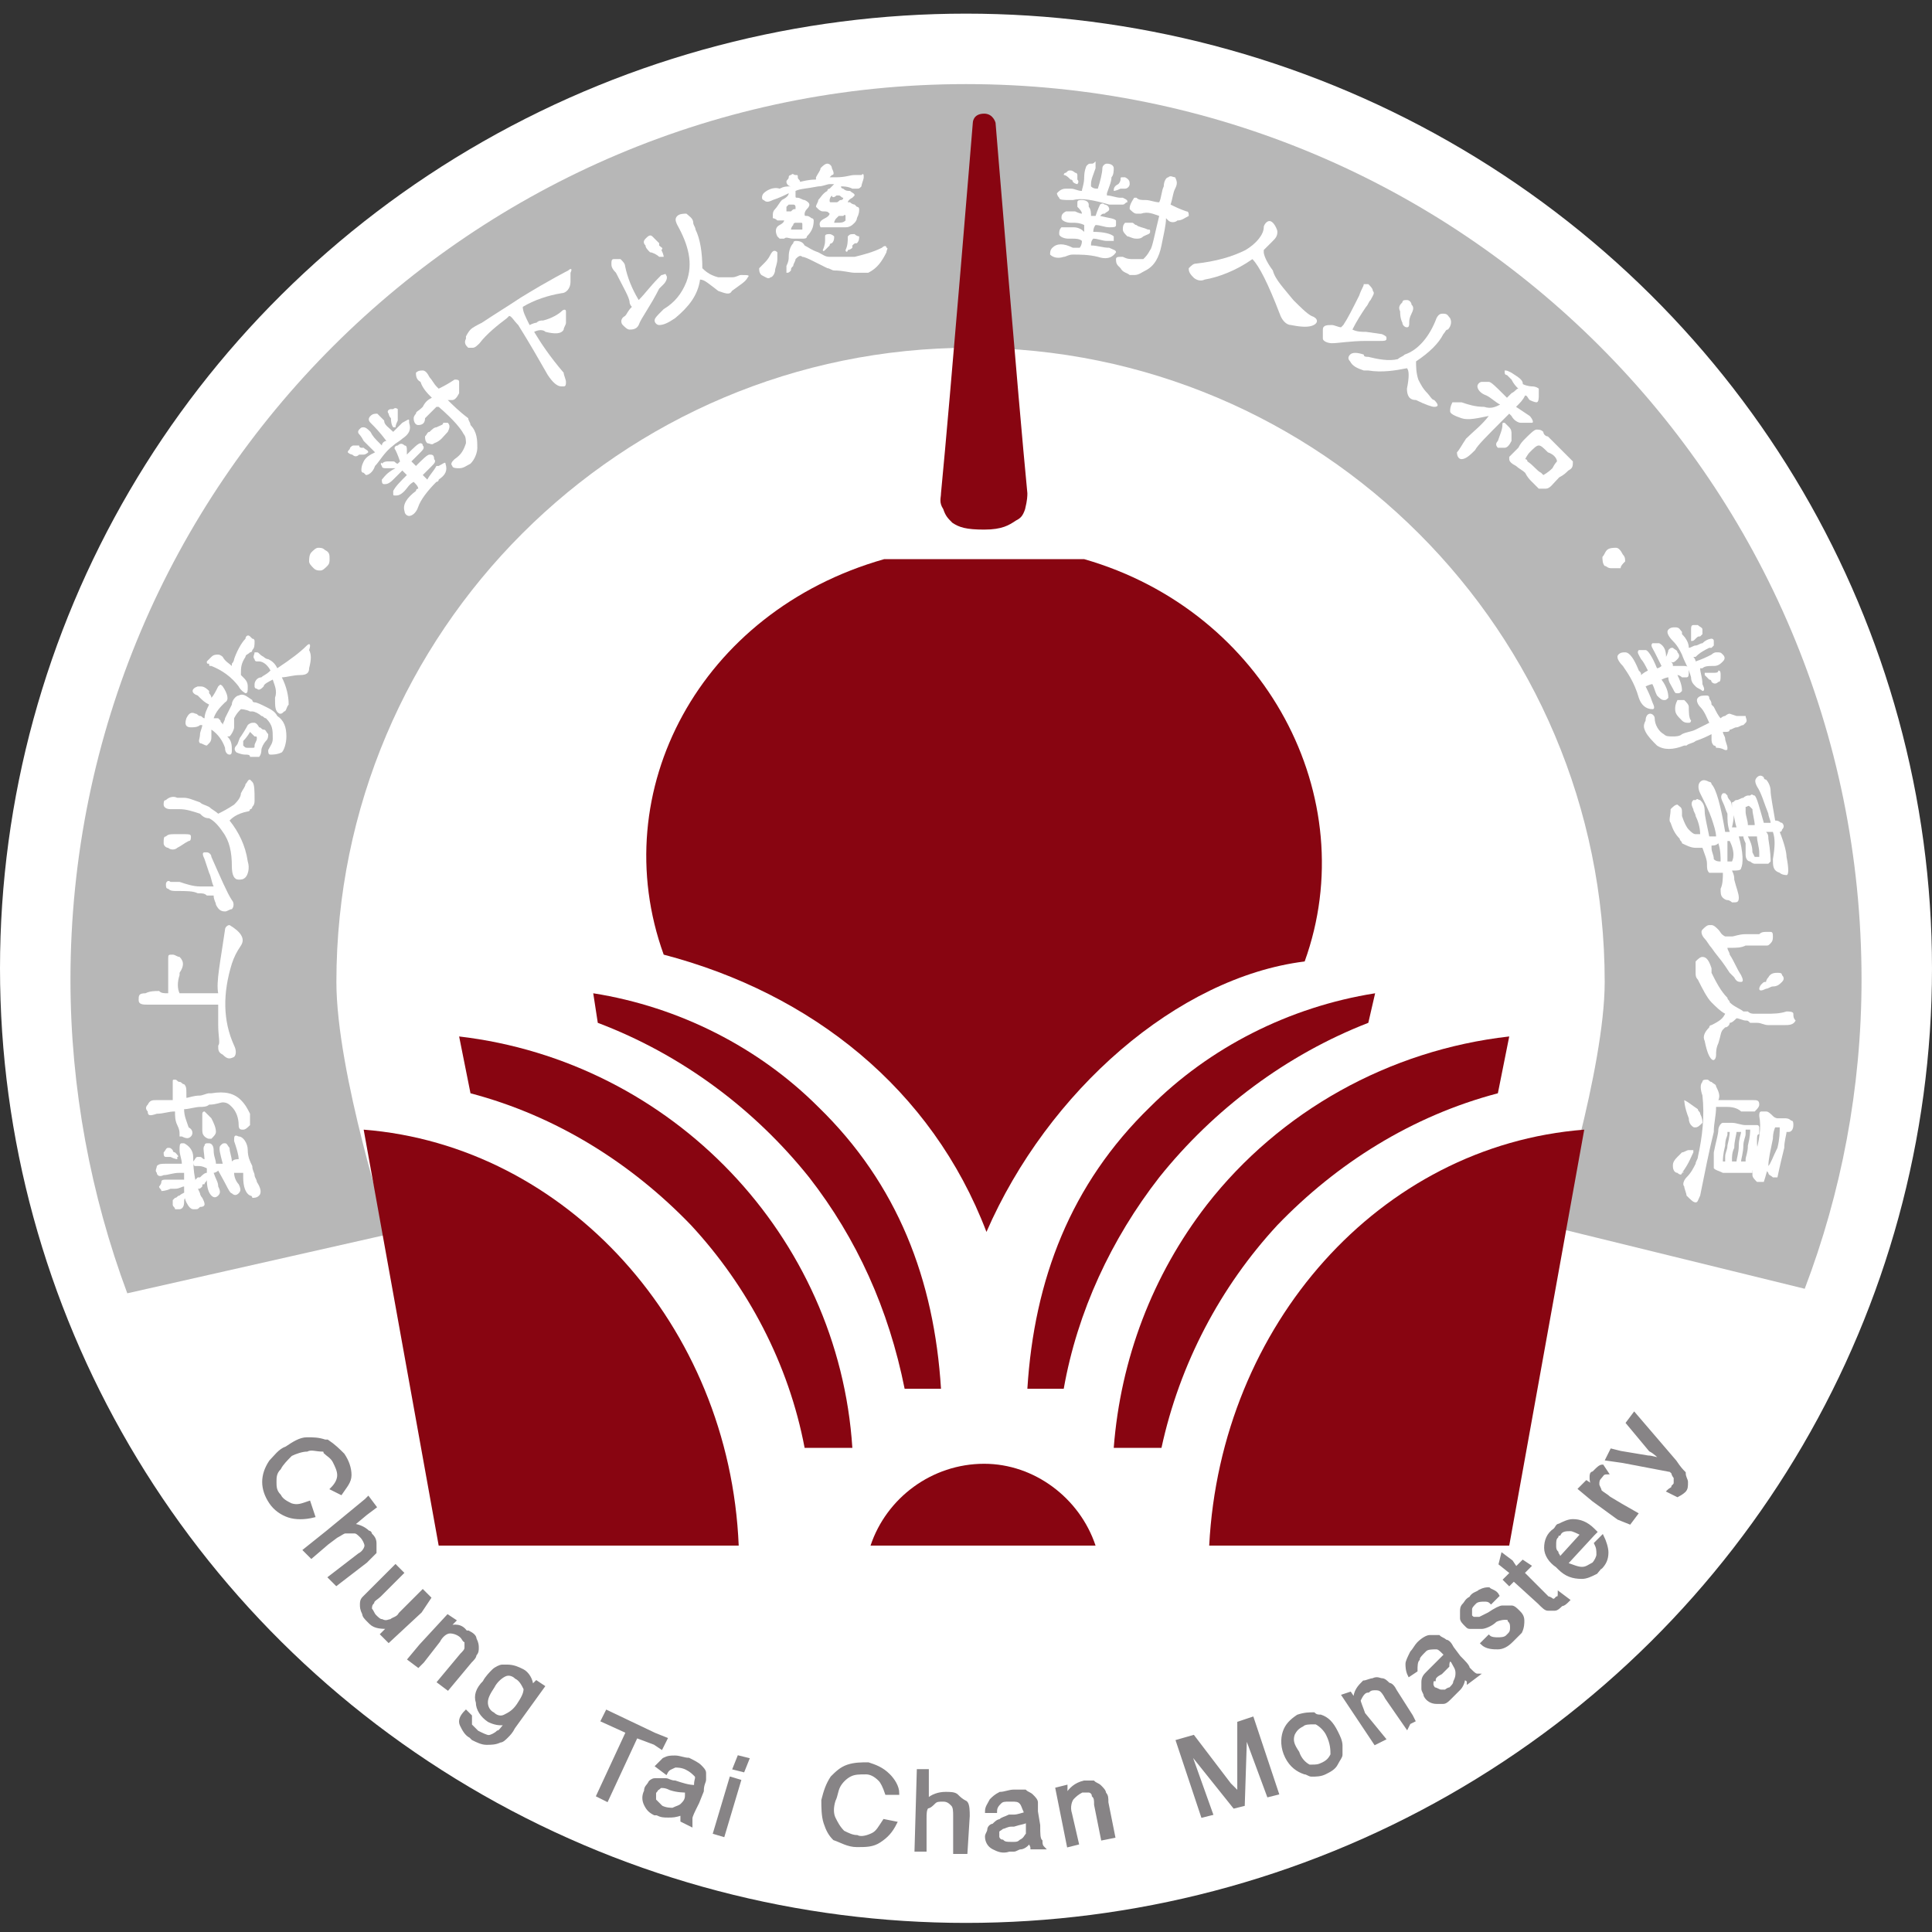 <?xml version="1.0" encoding="utf-8"?>
<!-- Generator: Adobe Illustrator 25.2.1, SVG Export Plug-In . SVG Version: 6.00 Build 0)  -->
<svg version="1.2" baseProfile="tiny" xmlns="http://www.w3.org/2000/svg" xmlns:xlink="http://www.w3.org/1999/xlink" x="0px"
	 y="0px" viewBox="0 0 8.5 8.5" overflow="visible" xml:space="preserve">
<rect x="0" y="0" width="8.5" height="8.5" fill="#333333" stroke="none"/>
<g id="圖層_3">
</g>
<g id="圖層_1">
</g>
<g id="圖層_2">
	<ellipse fill="#FFFFFF" cx="4.25" cy="4.26" rx="4.25" ry="4.2"/>
	<path fill="#B7B7B7" d="M4.25,0.37c-2.17,0-3.94,1.76-3.94,3.94c0,0.48,0.09,0.95,0.25,1.38l1.15-0.26c0,0-0.23-0.71-0.23-1.11
		c0-1.54,1.25-2.79,2.79-2.79s2.79,1.25,2.79,2.79c0,0.38-0.22,1.08-0.22,1.08l1.1,0.27C8.1,5.25,8.19,4.79,8.19,4.31
		C8.19,2.13,6.43,0.37,4.25,0.37z"/>
	<g>
		<g>
			<polygon fill="#878486" stroke="#878486" stroke-width="0.013" points="2.91,7.69 2.93,7.65 2.88,7.63 2.67,7.53 2.65,7.57 
				2.76,7.62 2.63,7.9 2.67,7.92 2.8,7.64 2.88,7.67 			"/>
			
				<rect x="3.08" y="7.93" transform="matrix(0.286 -0.958 0.958 0.286 -5.334 8.746)" fill="#878486" stroke="#878486" stroke-width="0.013" width="0.25" height="0.04"/>
			<path fill="#878486" stroke="#878486" stroke-width="0.013" d="M3.08,7.77C3.07,7.76,3.05,7.75,3.03,7.74
				C3.01,7.74,2.99,7.73,2.97,7.73c-0.02,0-0.03,0-0.05,0.01C2.91,7.75,2.9,7.76,2.89,7.77L2.93,7.8c0.01-0.02,0.02-0.02,0.04-0.03
				c0.01,0,0.03,0,0.05,0.01c0.02,0.01,0.03,0.02,0.04,0.03c0.01,0.01,0,0.02,0,0.04c0,0,0,0.01,0,0.01C3.03,7.86,3,7.85,2.97,7.84
				c-0.02,0-0.03-0.01-0.04-0.01c-0.01,0-0.02,0-0.04,0c0,0-0.01,0-0.01,0c-0.01,0-0.02,0.01-0.02,0.01
				C2.85,7.86,2.84,7.86,2.84,7.88c-0.01,0.02-0.01,0.04,0,0.06c0.01,0.02,0.02,0.03,0.04,0.04c0,0,0.01,0,0.01,0
				c0.02,0.01,0.03,0.01,0.05,0.01c0.02,0,0.03,0,0.06-0.01c0,0.01,0,0.02,0,0.03l0.04,0.02c0-0.01,0-0.02,0-0.03
				c0-0.01,0.01-0.03,0.03-0.07l0.02-0.05C3.09,7.85,3.1,7.84,3.1,7.83c0-0.01,0-0.02,0-0.03C3.1,7.79,3.09,7.78,3.08,7.77z
				 M3.02,7.9C3.02,7.92,3.01,7.93,3,7.94C2.99,7.95,2.98,7.95,2.96,7.96c-0.01,0-0.03,0-0.05-0.01C2.9,7.94,2.89,7.93,2.88,7.92
				c0,0,0,0,0-0.01c0-0.01,0-0.01,0-0.02c0,0,0,0,0,0c0-0.01,0.01-0.01,0.01-0.02c0.01,0,0.01-0.01,0.02-0.01
				c0.01,0,0.02,0,0.04,0.01c0.03,0.01,0.06,0.01,0.07,0.01L3.02,7.9z"/>
			<polygon fill="#878486" stroke="#878486" stroke-width="0.013" points="3.23,7.78 3.27,7.79 3.29,7.74 3.25,7.73 			"/>
		</g>
		<g>
			<path fill="#878486" stroke="#878486" stroke-width="0.013" d="M2.34,7.42c0-0.03-0.02-0.06-0.04-0.07
				C2.28,7.34,2.26,7.33,2.23,7.33c0,0-0.01,0-0.02,0c-0.01,0-0.03,0.01-0.04,0.02C2.16,7.36,2.14,7.38,2.13,7.4
				C2.1,7.43,2.09,7.46,2.1,7.49c0,0.03,0.02,0.06,0.05,0.08c0.02,0.01,0.05,0.02,0.08,0.01C2.21,7.6,2.2,7.62,2.19,7.62
				C2.18,7.63,2.16,7.64,2.15,7.64c-0.01,0-0.03-0.01-0.05-0.02C2.09,7.61,2.08,7.6,2.07,7.59c0-0.01,0-0.02,0-0.03L2.07,7.55
				L2.05,7.53C2.03,7.55,2.02,7.57,2.03,7.59c0.01,0.02,0.02,0.04,0.04,0.05c0,0,0.01,0.01,0.01,0.01c0.02,0.01,0.04,0.02,0.06,0.02
				c0.02,0,0.04,0,0.06-0.01c0.01,0,0.02-0.01,0.03-0.02C2.24,7.63,2.25,7.62,2.26,7.6l0.13-0.18L2.36,7.4L2.34,7.42z M2.28,7.5
				C2.26,7.53,2.24,7.54,2.22,7.55l0,0c-0.02,0.01-0.04,0-0.05-0.01C2.15,7.53,2.14,7.51,2.14,7.49c0-0.02,0.01-0.04,0.03-0.07
				C2.18,7.4,2.2,7.38,2.22,7.37l0,0c0.02-0.01,0.04,0,0.05,0.01C2.29,7.39,2.3,7.41,2.31,7.43C2.31,7.45,2.3,7.47,2.28,7.5z"/>
			<path fill="#878486" stroke="#878486" stroke-width="0.013" d="M1.62,6.86c0.01-0.01,0.02-0.02,0.03-0.03
				C1.65,6.82,1.65,6.8,1.65,6.79c0-0.02-0.01-0.03-0.02-0.04c0-0.01-0.01-0.01-0.01-0.01C1.6,6.72,1.57,6.71,1.55,6.71l0.06-0.05
				l0.04-0.03L1.62,6.59L1.61,6.6L1.44,6.74l-0.1,0.08l0.03,0.03l0.07-0.06l0.04-0.03C1.5,6.75,1.51,6.74,1.52,6.74
				c0.01,0,0.02,0,0.04,0c0.01,0,0.02,0.01,0.03,0.02C1.6,6.77,1.61,6.79,1.61,6.8c0,0.01-0.01,0.03-0.03,0.04l-0.13,0.1l0.03,0.03
				l0.13-0.1C1.61,6.87,1.61,6.87,1.62,6.86z"/>
			<path fill="#878486" stroke="#878486" stroke-width="0.013" d="M2.07,7.31C2.08,7.3,2.09,7.29,2.09,7.28
				C2.1,7.27,2.1,7.26,2.1,7.25c0-0.01,0-0.02-0.01-0.04C2.09,7.2,2.08,7.19,2.06,7.18c0,0,0,0-0.01,0C2.03,7.15,2,7.15,1.97,7.16
				L2,7.13L1.97,7.11L1.85,7.24L1.8,7.3l0.04,0.03l0.02-0.02l0.07-0.09C1.94,7.2,1.96,7.18,1.98,7.18C2,7.18,2.02,7.19,2.03,7.2
				c0.01,0.01,0.01,0.02,0.02,0.02c0,0.01,0,0.02,0,0.03c0,0.01-0.01,0.02-0.02,0.03l-0.1,0.12l0.04,0.03L2.07,7.31L2.07,7.31z"/>
			<path fill="#878486" stroke="#878486" stroke-width="0.013" d="M1.36,6.61C1.33,6.62,1.31,6.63,1.28,6.62
				C1.26,6.61,1.24,6.6,1.23,6.58C1.21,6.56,1.21,6.54,1.21,6.52c0-0.02,0-0.04,0.02-0.06C1.24,6.44,1.26,6.42,1.28,6.4
				C1.3,6.39,1.33,6.38,1.35,6.38c0.02-0.01,0.04,0,0.07,0c0,0,0.01,0,0.01,0.01c0.01,0.01,0.03,0.02,0.04,0.04
				c0.01,0.02,0.02,0.04,0.02,0.06c0,0.02-0.01,0.04-0.03,0.06L1.5,6.57c0.02-0.03,0.04-0.05,0.04-0.08c0-0.03-0.01-0.06-0.03-0.09
				C1.49,6.38,1.47,6.36,1.44,6.34c0,0-0.01,0-0.01,0C1.4,6.33,1.38,6.33,1.35,6.33c-0.03,0-0.06,0.02-0.09,0.04
				C1.23,6.38,1.21,6.41,1.19,6.43C1.17,6.46,1.16,6.49,1.16,6.52c0,0.03,0.01,0.06,0.03,0.09c0.02,0.03,0.05,0.05,0.08,0.06
				c0.03,0.01,0.07,0.01,0.11,0L1.36,6.61z"/>
			<path fill="#878486" stroke="#878486" stroke-width="0.013" d="M1.89,7.03L1.86,7L1.84,7.02L1.76,7.1
				C1.75,7.12,1.73,7.12,1.72,7.13c-0.01,0-0.02,0.01-0.04,0c-0.01,0-0.02-0.01-0.03-0.02C1.64,7.1,1.64,7.09,1.63,7.08
				c0-0.01,0-0.02,0.01-0.03c0-0.01,0.02-0.02,0.03-0.03l0.1-0.1L1.74,6.89L1.63,7c0,0,0,0-0.01,0.01C1.61,7.02,1.61,7.02,1.6,7.03
				C1.59,7.04,1.59,7.05,1.59,7.06c0,0.01,0,0.02,0.01,0.04C1.6,7.11,1.61,7.12,1.62,7.13c0,0,0.01,0.01,0.01,0.01
				c0.02,0.02,0.05,0.02,0.08,0.02L1.68,7.19l0.03,0.03l0.14-0.13L1.89,7.03z"/>
		</g>
		<g>
			<path fill="#878486" stroke="#878486" stroke-width="0.013" d="M7.41,6.48C7.4,6.47,7.39,6.46,7.37,6.43L7.19,6.22L7.16,6.26
				l0.1,0.12C7.28,6.39,7.3,6.41,7.31,6.42C7.29,6.42,7.27,6.41,7.25,6.41L7.13,6.39L7.09,6.38L7.07,6.42l0.07,0.01l0.21,0.04
				c0,0,0.01,0.01,0.01,0.01C7.36,6.49,7.37,6.5,7.37,6.5c0,0,0,0.01,0,0.02c0,0.01,0,0.01-0.01,0.02c0,0.01-0.01,0.01-0.02,0.02
				l0.04,0.02C7.4,6.57,7.41,6.56,7.41,6.56c0.01-0.01,0.01-0.02,0.01-0.04C7.42,6.51,7.41,6.5,7.41,6.48z"/>
			<path fill="#878486" stroke="#878486" stroke-width="0.013" d="M7.02,6.79c0.01,0.02,0.01,0.03,0.01,0.05
				c0,0.01-0.01,0.03-0.02,0.04c0,0,0,0,0,0C6.99,6.89,6.98,6.9,6.96,6.9c-0.02,0-0.04-0.01-0.07-0.02l0.12-0.13l0.01-0.01
				c0,0-0.01-0.01-0.01-0.01C6.98,6.7,6.95,6.69,6.92,6.69c-0.02,0-0.04,0.01-0.06,0.02c-0.01,0-0.01,0.01-0.02,0.02
				C6.81,6.75,6.8,6.78,6.8,6.81c0,0.03,0.02,0.06,0.05,0.08c0,0,0,0,0.01,0.01c0.03,0.03,0.06,0.04,0.1,0.04
				c0.02,0,0.04-0.01,0.06-0.02C7.02,6.92,7.03,6.91,7.04,6.9c0.02-0.02,0.03-0.04,0.03-0.07c0-0.02-0.01-0.05-0.02-0.07L7.02,6.79z
				 M6.85,6.83C6.84,6.82,6.84,6.81,6.84,6.8c0-0.02,0-0.03,0.01-0.04c0,0,0-0.01,0.01-0.01c0.01-0.02,0.03-0.02,0.05-0.02
				c0.01,0,0.03,0.01,0.05,0.02l-0.1,0.11C6.86,6.84,6.85,6.84,6.85,6.83z"/>
			<path fill="#878486" stroke="#878486" stroke-width="0.013" d="M6.14,7.44C6.13,7.42,6.12,7.41,6.11,7.41
				C6.1,7.4,6.09,7.39,6.08,7.39c-0.01,0-0.02-0.01-0.04,0c-0.01,0-0.03,0.01-0.04,0.01C5.98,7.42,5.96,7.44,5.96,7.48L5.94,7.45
				L5.91,7.46l0,0l0,0l0.14,0.21l0.04-0.02L6,7.54C5.99,7.51,5.98,7.49,5.98,7.48C5.99,7.46,6,7.44,6.02,7.44
				c0.01-0.01,0.02-0.01,0.03-0.01c0.01,0,0.02,0,0.03,0.01C6.08,7.44,6.09,7.45,6.1,7.47L6.19,7.6L6.2,7.58l0.02-0.01L6.21,7.55
				L6.14,7.44z"/>
			<path fill="#878486" stroke="#878486" stroke-width="0.013" d="M5.88,7.62C5.86,7.58,5.84,7.56,5.81,7.55
				c-0.01,0-0.02,0-0.03-0.01c-0.02,0-0.04,0-0.07,0.01C5.68,7.57,5.66,7.59,5.65,7.62C5.64,7.65,5.64,7.69,5.66,7.73
				C5.68,7.77,5.71,7.79,5.74,7.8c0.01,0,0.02,0.01,0.03,0.01c0.02,0,0.04,0,0.06-0.01c0.02-0.01,0.04-0.02,0.05-0.04
				C5.89,7.74,5.9,7.73,5.9,7.72c0-0.01,0-0.02,0-0.02c0-0.01,0-0.01,0-0.02C5.9,7.66,5.89,7.64,5.88,7.62z M5.86,7.72
				C5.85,7.74,5.84,7.75,5.82,7.76C5.8,7.77,5.79,7.77,5.77,7.77c0,0-0.01,0-0.01,0C5.74,7.76,5.72,7.74,5.71,7.71
				C5.69,7.68,5.68,7.66,5.69,7.63C5.7,7.61,5.71,7.6,5.73,7.59c0.01-0.01,0.03-0.01,0.05-0.01c0,0,0.01,0,0.01,0
				c0.02,0.01,0.04,0.03,0.05,0.05C5.86,7.67,5.86,7.7,5.86,7.72z"/>
			<path fill="#878486" stroke="#878486" stroke-width="0.013" d="M6.65,7.07L6.65,7.07c-0.01,0-0.03,0-0.04,0
				c-0.01,0-0.03,0.01-0.06,0.03C6.53,7.11,6.51,7.12,6.51,7.12c-0.01,0-0.01,0-0.02,0c-0.01,0-0.01,0-0.02-0.01c0,0,0-0.01,0-0.01
				c0,0,0-0.01,0-0.02c0,0,0,0,0,0c0-0.01,0.01-0.02,0.02-0.03C6.5,7.04,6.52,7.04,6.53,7.04c0.01,0,0.02,0,0.03,0.01l0.03-0.03
				C6.58,7,6.56,7,6.55,6.99c-0.01,0-0.02,0-0.04,0.01C6.5,7.01,6.48,7.01,6.47,7.03c0,0,0,0,0,0C6.45,7.04,6.45,7.05,6.44,7.06
				C6.43,7.07,6.43,7.08,6.43,7.09c0,0.01,0,0.02,0,0.03c0,0.01,0.01,0.02,0.02,0.03c0.01,0.01,0.01,0.01,0.02,0.01
				c0,0,0.01,0,0.01,0c0.01,0,0.02,0,0.04,0c0.01,0,0.04-0.01,0.06-0.03C6.6,7.12,6.62,7.12,6.62,7.12c0.01,0,0.02,0,0.02,0.01
				c0,0,0,0,0,0c0.01,0.01,0.01,0.02,0.01,0.03c0,0.01,0,0.02-0.01,0.03c0,0-0.01,0.01-0.01,0.01C6.62,7.21,6.6,7.21,6.59,7.21
				c-0.01,0-0.03,0-0.04-0.01L6.52,7.23c0.02,0.02,0.05,0.02,0.07,0.02c0.02,0,0.04-0.01,0.06-0.03c0,0,0.01-0.01,0.01-0.01
				C6.67,7.2,6.68,7.19,6.69,7.18C6.7,7.16,6.7,7.14,6.7,7.13c0-0.02-0.01-0.03-0.02-0.04C6.67,7.08,6.66,7.07,6.65,7.07z"/>
			<path fill="#878486" stroke="#878486" stroke-width="0.013" d="M6.46,7.34C6.46,7.33,6.44,7.31,6.42,7.29L6.39,7.25
				C6.38,7.23,6.37,7.22,6.36,7.22c0,0,0,0,0,0C6.35,7.21,6.34,7.21,6.33,7.2c-0.01,0-0.02,0-0.04,0c-0.01,0-0.03,0.01-0.05,0.03
				C6.23,7.24,6.22,7.26,6.21,7.27c0,0,0,0,0,0C6.2,7.29,6.19,7.31,6.19,7.32c0,0.01,0,0.03,0.01,0.05l0,0l0.03-0.02
				C6.23,7.33,6.23,7.31,6.24,7.3c0-0.01,0.01-0.02,0.03-0.04C6.28,7.25,6.3,7.25,6.32,7.25c0.01,0,0.02,0.01,0.03,0.02
				c0,0,0,0,0.01,0.01C6.35,7.29,6.33,7.31,6.3,7.34C6.29,7.35,6.28,7.36,6.28,7.36C6.27,7.37,6.26,7.38,6.26,7.4
				c0,0.01,0,0.02,0,0.03c0,0.01,0.01,0.02,0.01,0.03C6.28,7.48,6.3,7.49,6.32,7.49c0.01,0,0.02,0,0.03,0
				c0.01,0,0.02-0.01,0.03-0.02C6.4,7.45,6.41,7.44,6.42,7.43C6.43,7.42,6.44,7.4,6.44,7.38c0.01,0.01,0.02,0.01,0.02,0.02
				c0,0,0,0,0,0L6.5,7.37c-0.01,0-0.02-0.01-0.03-0.02C6.47,7.35,6.47,7.35,6.46,7.34z M6.4,7.4C6.4,7.41,6.39,7.42,6.38,7.43
				c-0.01,0-0.02,0.01-0.02,0.01c-0.01,0-0.01,0-0.02,0c-0.01,0-0.02-0.01-0.03-0.01c0,0-0.01-0.01-0.01-0.02
				c0-0.01,0-0.02,0.01-0.02c0-0.01,0.01-0.02,0.03-0.03c0.01-0.01,0.02-0.02,0.03-0.03C6.37,7.32,6.37,7.31,6.38,7.3l0.01,0.01
				C6.4,7.33,6.41,7.34,6.41,7.36C6.41,7.37,6.41,7.38,6.4,7.4z"/>
			<path fill="#878486" stroke="#878486" stroke-width="0.013" d="M5.45,7.58L5.45,7.83c0,0.03,0,0.05,0,0.06
				C5.44,7.88,5.43,7.87,5.41,7.85L5.25,7.64L5.18,7.66l0.11,0.33l0.04-0.01l-0.1-0.28l0.2,0.25l0.04-0.01l0.01-0.31L5.58,7.9
				l0.04-0.01L5.51,7.56L5.45,7.58z"/>
			<path fill="#878486" stroke="#878486" stroke-width="0.013" d="M6.85,7.03C6.85,7.03,6.85,7.03,6.85,7.03
				C6.84,7.04,6.84,7.04,6.84,7.04c0,0-0.01,0-0.01,0c0,0-0.01-0.01-0.02-0.01L6.7,6.92l0.03-0.03L6.7,6.87L6.67,6.9L6.65,6.87
				L6.61,6.84L6.6,6.88l0.05,0.04L6.62,6.95l0.02,0.02l0,0l0.02-0.02l0.11,0.1c0.02,0.02,0.03,0.03,0.04,0.03c0.01,0,0.02,0,0.03,0
				c0.01,0,0.02-0.01,0.03-0.02C6.88,7.06,6.89,7.05,6.9,7.04L6.86,7.01C6.86,7.02,6.86,7.03,6.85,7.03z"/>
			<path fill="#878486" stroke="#878486" stroke-width="0.013" d="M7.08,6.59C7.07,6.58,7.05,6.57,7.04,6.56
				C7.04,6.55,7.03,6.54,7.03,6.53c0-0.01,0-0.02,0.01-0.03c0.01-0.01,0.01-0.02,0.03-0.02L7.05,6.45c-0.01,0-0.02,0.01-0.03,0.02
				c0,0-0.01,0.01-0.01,0.01C7,6.48,7,6.49,7,6.5c0,0.01,0,0.02,0.01,0.04L6.98,6.52L6.95,6.55L7.01,6.6l0.11,0.08L7.17,6.7
				l0.03-0.04L7.13,6.62L7.08,6.59z"/>
		</g>
		<g>
			<path fill="#878486" stroke="#878486" stroke-width="0.013" d="M4.21,7.9C4.2,7.89,4.18,7.89,4.16,7.89
				c-0.03,0-0.06,0.01-0.08,0.03l0-0.13l-0.04,0L4.03,8.14l0.04,0l0-0.14c0-0.02,0-0.04,0.01-0.05C4.09,7.95,4.1,7.94,4.11,7.93
				c0.01-0.01,0.02-0.01,0.04-0.01c0.02,0,0.03,0.01,0.04,0.02C4.2,7.95,4.2,7.97,4.2,7.99L4.2,8.15l0.05,0l0.01-0.16
				c0-0.02,0-0.05-0.01-0.06C4.23,7.92,4.22,7.91,4.21,7.9z"/>
			<path fill="#878486" stroke="#878486" stroke-width="0.013" d="M3.69,7.86C3.7,7.84,3.72,7.82,3.74,7.81
				C3.76,7.8,3.78,7.8,3.81,7.8c0.02,0,0.04,0.01,0.06,0.03C3.88,7.84,3.89,7.86,3.9,7.89l0.05,0c0-0.03-0.02-0.06-0.04-0.08
				C3.88,7.78,3.85,7.77,3.82,7.76c-0.03,0-0.06,0-0.09,0.01C3.7,7.78,3.68,7.8,3.66,7.82C3.64,7.85,3.63,7.88,3.62,7.92
				c0,0.03,0,0.07,0.01,0.1c0.01,0.03,0.02,0.05,0.04,0.07C3.7,8.1,3.73,8.12,3.77,8.12c0.04,0,0.07,0,0.1-0.02
				c0.03-0.02,0.05-0.04,0.07-0.08L3.89,8.01C3.87,8.04,3.86,8.06,3.84,8.07C3.82,8.08,3.79,8.09,3.77,8.08
				c-0.02,0-0.04-0.01-0.06-0.02C3.69,8.04,3.68,8.02,3.67,8c-0.01-0.02-0.01-0.05,0-0.08C3.68,7.9,3.68,7.88,3.69,7.86z"/>
			<path fill="#878486" stroke="#878486" stroke-width="0.013" d="M4.57,8.03L4.56,7.97c0-0.02,0-0.03,0-0.04
				c0-0.01-0.01-0.02-0.02-0.03C4.53,7.89,4.52,7.89,4.51,7.88c-0.01,0-0.03,0-0.05,0h0c-0.02,0-0.04,0.01-0.06,0.01
				C4.38,7.9,4.37,7.91,4.36,7.92C4.35,7.94,4.34,7.95,4.34,7.97l0.04,0c0-0.02,0.01-0.03,0.02-0.04c0.01-0.01,0.02-0.01,0.04-0.01
				c0,0,0,0,0.01,0c0.02,0,0.03,0,0.04,0.01c0.01,0.01,0.01,0.02,0.02,0.04c0,0,0,0,0,0.01C4.5,7.98,4.48,7.99,4.46,7.99
				c-0.01,0-0.01,0-0.02,0C4.42,8,4.41,8,4.4,8.01c-0.01,0-0.02,0.01-0.03,0.02C4.36,8.03,4.35,8.04,4.35,8.05
				c0,0.01-0.01,0.02-0.01,0.03c0,0.02,0.01,0.04,0.03,0.05c0.02,0.01,0.04,0.02,0.07,0.01c0.01,0,0.01,0,0.02,0
				c0.01,0,0.02-0.01,0.03-0.01C4.5,8.13,4.52,8.12,4.53,8.1c0,0.01,0.01,0.02,0.01,0.03l0.05,0C4.58,8.12,4.58,8.11,4.58,8.1
				C4.57,8.09,4.57,8.07,4.57,8.03z M4.52,8.07C4.51,8.08,4.51,8.09,4.49,8.1C4.48,8.11,4.47,8.11,4.46,8.11c0,0-0.01,0-0.01,0
				c-0.02,0-0.03,0-0.04-0.01C4.4,8.1,4.39,8.09,4.39,8.08c0-0.01,0-0.01,0-0.02c0-0.01,0.01-0.01,0.02-0.02
				c0.01,0,0.02-0.01,0.04-0.01l0.01,0c0.03-0.01,0.05-0.01,0.06-0.02l0,0.02C4.52,8.04,4.52,8.06,4.52,8.07z"/>
			<path fill="#878486" stroke="#878486" stroke-width="0.013" d="M4.86,7.89C4.86,7.88,4.85,7.87,4.84,7.86
				C4.83,7.85,4.82,7.85,4.81,7.84c-0.01,0-0.03,0-0.04,0C4.73,7.85,4.71,7.87,4.69,7.9L4.69,7.86L4.65,7.87L4.7,8.12l0.04-0.01
				L4.71,7.98c-0.01-0.03,0-0.06,0.01-0.07c0.01-0.01,0.02-0.02,0.04-0.03c0.01,0,0.02,0,0.03,0c0.01,0,0.02,0.01,0.02,0.02
				c0.01,0.01,0.01,0.02,0.01,0.04l0.03,0.15L4.9,8.08L4.87,7.93C4.87,7.91,4.87,7.9,4.86,7.89z"/>
		</g>
	</g>
	<g>
		<path fill="#FFFFFF" d="M1.95,1.86C1.95,1.87,1.94,1.87,1.92,1.88c-0.01,0-0.02,0.01-0.03,0.02c-0.01,0-0.01,0.01-0.02,0.02
			c0,0.01,0,0.02,0.01,0.03c0.01,0,0.02,0.01,0.03,0c0,0,0,0,0,0C1.94,1.94,1.95,1.92,1.97,1.9c0.01-0.02,0.01-0.03,0-0.04
			C1.96,1.86,1.96,1.86,1.95,1.86z"/>
		<path fill="#FFFFFF" d="M0.88,5.25C0.86,5.21,0.85,5.16,0.85,5.09c0-0.03-0.02-0.05-0.04-0.06c0,0,0,0-0.01,0
			c-0.01,0-0.01,0.01-0.01,0.03c0,0.02,0.01,0.04,0.01,0.06c0,0,0,0-0.01,0c0,0-0.01,0-0.01,0c-0.02,0-0.04,0-0.05,0
			c-0.02,0-0.03,0-0.04,0.01C0.69,5.14,0.68,5.15,0.69,5.16c0,0.01,0.01,0.02,0.03,0.01c0.02,0,0.04-0.01,0.07-0.01
			c0.01,0,0.02,0,0.02,0c0,0.01,0,0.02,0,0.03c0,0-0.01,0-0.01,0c-0.01,0-0.01,0-0.02,0c-0.02,0-0.03,0-0.05,0
			c-0.01,0-0.02,0-0.02,0.01c0,0.01-0.01,0.02-0.01,0.02c0,0.01,0.01,0.01,0.01,0.02c0,0,0.02,0,0.04-0.01l0.02,0
			c0.02,0,0.03-0.01,0.04-0.01c0,0.03,0,0.05,0.01,0.07c0.01,0.02,0.02,0.03,0.03,0.03c0,0,0.01,0,0.01,0c0.01,0,0.01,0,0.02-0.01
			C0.91,5.31,0.9,5.29,0.89,5.27C0.88,5.26,0.88,5.25,0.88,5.25z"/>
		<path fill="#FFFFFF" d="M1.12,5.17c0-0.01-0.01-0.02-0.01-0.04C1.1,5.11,1.09,5.09,1.09,5.06c0-0.03-0.02-0.06-0.04-0.06
			c0,0,0,0,0,0C1.03,4.99,1.03,5,1.03,5.02C1.04,5.05,1.05,5.08,1.05,5.1c-0.01,0-0.02,0-0.03,0.01c0-0.02-0.01-0.04-0.01-0.06
			C1,5.04,1,5.03,0.99,5.03c-0.01,0-0.01,0-0.02,0.01c-0.01,0.01,0,0.04,0.01,0.08c-0.02,0-0.03,0-0.03,0
			c0-0.02-0.01-0.03-0.01-0.06c0-0.02-0.01-0.03-0.02-0.03c0,0,0,0-0.01,0c0,0-0.01,0-0.01,0.01c-0.01,0.01,0,0.03,0,0.07
			C0.9,5.11,0.9,5.1,0.9,5.1c-0.01,0-0.01-0.01-0.02-0.01c0,0,0,0-0.01,0c-0.01,0-0.01,0.01-0.02,0.02c0,0.01,0,0.02,0.01,0.02
			c0,0,0.01,0,0.01,0c0.01,0,0.02,0,0.04,0.01c0,0.01,0,0.01,0,0.02l0,0c-0.01,0-0.02,0.01-0.03,0.02c0,0,0,0-0.01,0
			c0,0,0,0-0.01,0.01c0,0.01,0,0.01,0,0.02c0,0,0,0,0,0.01c0,0.01,0.01,0.01,0.01,0.01c0.01,0,0.01,0,0.02-0.01
			c0-0.01,0-0.01,0.01-0.01c0-0.01,0.01-0.01,0.01-0.02c0,0.04,0.01,0.06,0.02,0.07c0.01,0.01,0.02,0.01,0.03,0
			c0.01-0.01,0.01-0.02,0-0.04c0-0.02-0.01-0.03-0.02-0.06c0,0,0,0,0,0c0,0,0.01,0,0.02-0.01C1,5.22,1.01,5.25,1.02,5.25
			c0.01,0.01,0.02,0.01,0.03,0c0.01-0.01,0.01-0.02,0-0.04C1.04,5.2,1.03,5.18,1.03,5.16c0.02,0,0.03,0,0.04,0c0,0,0,0,0,0
			c0,0.01,0,0.01,0,0.02c0,0.04,0.01,0.07,0.03,0.08c0,0,0.01,0,0.01,0.01c0,0,0,0,0,0c0.01,0,0.02,0,0.03-0.01
			C1.15,5.25,1.15,5.23,1.13,5.2C1.13,5.19,1.12,5.18,1.12,5.17z"/>
		<path fill="#FFFFFF" d="M1.16,3.21c-0.01,0-0.01-0.01-0.02-0.01C1.13,3.18,1.12,3.18,1.12,3.18c0,0-0.01,0-0.01,0c0,0,0,0,0,0
			c0,0-0.01,0-0.02,0.01c0,0-0.01,0.02-0.03,0.05c0,0,0,0,0,0C1.05,3.25,1.05,3.27,1.04,3.28c-0.01,0.01-0.01,0.02,0,0.03
			c0,0,0.02,0.01,0.04,0.01c0.01,0,0.02,0,0.02,0.01c0,0,0,0,0.01,0c0,0,0,0,0.01,0c0.01,0,0.02,0,0.02,0c0,0,0.01-0.01,0.01-0.03
			c0-0.01,0.01-0.03,0.02-0.04c0.01-0.01,0.01-0.02,0.01-0.03C1.17,3.22,1.17,3.21,1.16,3.21z M1.13,3.25
			c0,0.01-0.01,0.02-0.01,0.03l0,0c0,0.01,0,0.01-0.01,0.01c0,0,0,0-0.01,0c0,0,0,0-0.01,0c-0.01,0-0.01,0-0.02-0.01
			c0,0,0-0.01,0-0.02C1.09,3.24,1.1,3.22,1.1,3.22h0c0,0,0,0,0.01,0.01l0,0c0,0,0,0,0.01,0.01C1.13,3.24,1.13,3.24,1.13,3.25
			C1.13,3.24,1.13,3.24,1.13,3.25z"/>
		<path fill="#FFFFFF" d="M1.17,3.11C1.15,3.1,1.13,3.09,1.12,3.09c-0.01,0-0.01-0.01-0.01-0.01c0,0,0,0,0,0
			C1.08,3.06,1.07,3.05,1.05,3.06c-0.01,0-0.03,0.02-0.03,0.04C1.01,3.12,1,3.14,0.99,3.16C0.99,3.17,0.98,3.18,0.98,3.19
			c0,0,0,0,0,0c0-0.01-0.01-0.01-0.01-0.02c0,0-0.01-0.01-0.01-0.01c0,0-0.01,0-0.02,0c0.01-0.03,0.03-0.05,0.05-0.07
			C1.01,3.08,1,3.05,0.98,3.02c-0.01-0.01-0.01-0.01-0.02,0C0.95,3.04,0.94,3.06,0.93,3.07C0.93,3.06,0.92,3.05,0.92,3.05
			c0,0,0-0.01,0-0.01C0.9,3.02,0.89,3.02,0.88,3.02c0,0-0.01,0-0.01,0c-0.03,0.01-0.03,0.03,0,0.04c0,0,0.01,0.01,0.01,0.01
			C0.89,3.08,0.9,3.09,0.92,3.1h0l0,0C0.91,3.12,0.9,3.14,0.9,3.16c-0.01,0-0.01-0.01-0.02-0.01l0,0c-0.01,0-0.01-0.01-0.02-0.01
			c-0.02-0.01-0.03,0-0.04,0.02c-0.01,0.03,0,0.04,0.02,0.04c0.01,0,0.03,0,0.04-0.01c0,0,0.01,0,0.01,0c0,0.01-0.01,0.03-0.01,0.04
			c0,0.02-0.01,0.03,0,0.04c0,0,0,0,0,0C0.89,3.27,0.9,3.28,0.91,3.28c0,0,0,0,0.01-0.01c0.01-0.01,0.01-0.02,0.01-0.03
			c0-0.01,0-0.03,0-0.03c0.03,0.02,0.05,0.05,0.06,0.08C0.99,3.31,1,3.32,1.01,3.32c0.01,0,0.01-0.01,0.01-0.02
			c0-0.02,0-0.04-0.02-0.06c0,0,0,0,0.01,0C1.02,3.23,1.03,3.21,1.03,3.2c0-0.01,0-0.02,0-0.04c0.01-0.02,0.02-0.03,0.03-0.04
			c0,0,0.02,0,0.04,0.01c0,0,0.01,0,0.01,0c0.01,0,0.03,0.01,0.04,0.02c0.01,0,0.01,0.01,0.02,0.01C1.2,3.19,1.2,3.21,1.2,3.25
			c0,0.02-0.01,0.03-0.02,0.05c0,0.01,0,0.02,0.01,0.02c0.01,0,0.03,0,0.05-0.01C1.25,3.3,1.26,3.27,1.26,3.24
			c0-0.04-0.01-0.07-0.04-0.09C1.21,3.13,1.19,3.12,1.17,3.11z"/>
		<path fill="#FFFFFF" d="M3.26,1.21c-0.01,0-0.02,0.01-0.04,0.01c-0.03,0-0.05,0-0.06,0C3.12,1.21,3.1,1.19,3.09,1.18
			c0-0.07-0.01-0.13-0.03-0.17c0-0.01-0.01-0.02-0.01-0.03c0-0.02-0.02-0.03-0.03-0.04c-0.01,0-0.03,0-0.04,0.01
			c-0.01,0.01-0.01,0.02,0,0.04c0.05,0.09,0.07,0.17,0.04,0.25c0,0,0,0,0,0C3,1.29,2.97,1.33,2.92,1.36c0,0-0.01,0.01-0.01,0.01
			C2.89,1.39,2.88,1.4,2.88,1.41c0,0.01,0.01,0.02,0.02,0.02c0,0,0,0,0,0c0.02,0,0.04-0.01,0.07-0.03C3.03,1.35,3.07,1.3,3.08,1.23
			c0.02,0,0.04,0.02,0.08,0.05c0.03,0.01,0.05,0.02,0.06,0c0.04-0.03,0.06-0.04,0.07-0.06C3.3,1.21,3.29,1.21,3.26,1.21z"/>
		<path fill="#FFFFFF" d="M2.92,1.25c0.01-0.01,0.02-0.03,0.01-0.04c0-0.01-0.01,0-0.02,0c0,0,0,0-0.01,0.01
			C2.86,1.26,2.84,1.29,2.81,1.32c-0.03-0.05-0.05-0.1-0.06-0.15c0-0.01-0.01-0.02-0.02-0.03c-0.01,0-0.02,0-0.03,0
			c-0.01,0-0.01,0.01-0.01,0.02c0,0.01,0,0.02,0.02,0.04c0.03,0.06,0.06,0.11,0.06,0.13c0,0,0,0.01,0.01,0.02
			C2.76,1.37,2.76,1.38,2.75,1.39C2.73,1.4,2.73,1.42,2.74,1.43c0.01,0.01,0.02,0.02,0.03,0.02c0.01,0,0.03,0,0.04-0.02
			C2.82,1.4,2.86,1.35,2.9,1.27L2.92,1.25z"/>
		<path fill="#FFFFFF" d="M2.5,1.19c0,0-0.08,0.04-0.21,0.12C2.23,1.35,2.18,1.38,2.12,1.42C2.1,1.43,2.08,1.44,2.07,1.45
			C2.06,1.46,2.05,1.48,2.05,1.48c0,0,0,0.01,0,0.01c-0.01,0.02,0,0.03,0.01,0.04c0.01,0,0.01,0,0.02,0c0.01,0,0.02-0.01,0.03-0.02
			C2.14,1.47,2.19,1.43,2.23,1.4c0,0,0.01-0.01,0.01-0.01c0.01,0,0.02,0.02,0.04,0.04c0.05,0.08,0.09,0.15,0.13,0.22
			c0.02,0.03,0.04,0.05,0.06,0.05c0,0,0,0,0.01,0c0.01,0,0.01-0.01,0.01-0.02c0-0.01-0.01-0.03-0.01-0.04
			C2.42,1.57,2.38,1.51,2.35,1.46c0.02-0.01,0.04-0.01,0.05,0c0.04,0.01,0.07,0.01,0.08-0.01c0-0.01,0.01-0.02,0.01-0.03
			c0-0.02,0-0.03,0-0.05c0-0.01-0.01-0.01-0.02,0C2.46,1.38,2.43,1.4,2.39,1.41c-0.01,0-0.02,0-0.03,0.01
			C2.35,1.42,2.33,1.43,2.33,1.43C2.31,1.39,2.3,1.37,2.3,1.35C2.35,1.32,2.41,1.3,2.47,1.29c0.02,0,0.04-0.02,0.04-0.05
			c0-0.01,0-0.03,0-0.04C2.52,1.18,2.51,1.18,2.5,1.19z"/>
		<path fill="#FFFFFF" d="M1.43,2.42C1.42,2.41,1.41,2.41,1.4,2.41c-0.01,0-0.02,0.01-0.03,0.02C1.36,2.44,1.36,2.46,1.36,2.47
			c0,0.01,0.01,0.02,0.02,0.03c0.01,0.01,0.02,0.01,0.03,0.01c0.01,0,0.02-0.01,0.03-0.02c0.01-0.01,0.01-0.02,0.01-0.03
			C1.45,2.44,1.45,2.43,1.43,2.42z"/>
		<path fill="#FFFFFF" d="M2.06,1.84C2.02,1.81,1.99,1.78,1.97,1.76c0,0,0.01,0,0.02,0c0.01,0,0.02-0.01,0.03-0.03
			c0-0.01,0-0.03,0-0.05c0-0.01-0.01-0.01-0.02-0.01C1.97,1.69,1.95,1.7,1.93,1.71c0,0-0.01-0.01-0.01-0.01
			C1.91,1.69,1.9,1.67,1.89,1.66C1.88,1.64,1.87,1.63,1.86,1.63c-0.01,0-0.02,0-0.03,0.01c0,0.01,0,0.03,0.02,0.04
			C1.86,1.71,1.88,1.73,1.9,1.75C1.88,1.76,1.87,1.77,1.86,1.79C1.84,1.81,1.83,1.81,1.83,1.82c0,0-0.01,0.01-0.01,0.02
			c0,0.02,0.01,0.03,0.02,0.03c0.02,0,0.03-0.01,0.03-0.03C1.89,1.82,1.91,1.8,1.92,1.79c0,0,0,0,0.01,0C2,1.85,2.03,1.89,2.04,1.91
			c0.01,0.01,0.01,0.03,0.01,0.04C2.04,1.98,2.03,2,2,2.02C1.99,2.03,1.98,2.04,1.99,2.05c0,0.01,0.02,0.01,0.03,0.01
			c0.02,0,0.03-0.01,0.05-0.02c0,0,0,0,0,0C2.09,2.02,2.1,1.99,2.1,1.97c0-0.03,0-0.07-0.03-0.1C2.07,1.86,2.06,1.85,2.06,1.84z"/>
		<path fill="#FFFFFF" d="M1.6,2c0.01,0,0.02-0.01,0.02-0.01c0-0.01-0.01-0.01-0.02-0.02c0,0,0,0-0.01,0c0,0-0.01,0-0.01-0.01
			c0,0-0.01,0-0.02,0c-0.01,0-0.01,0-0.02,0.01c0,0.01-0.01,0.01-0.01,0.02C1.54,2,1.55,2,1.55,2c0.01,0.01,0.02,0.01,0.03,0
			C1.59,2,1.59,2,1.6,2C1.6,2,1.6,2,1.6,2z"/>
		<path fill="#FFFFFF" d="M1.96,2.04c0-0.01-0.01,0-0.03,0.01L1.92,2.05C1.91,2.07,1.89,2.09,1.88,2.11c0,0-0.01-0.01-0.02-0.02
			c0.01-0.01,0.03-0.03,0.04-0.04c0.01-0.01,0.02-0.02,0.01-0.03C1.91,2,1.9,2,1.89,2C1.88,2,1.86,2.02,1.83,2.05
			C1.82,2.04,1.81,2.03,1.81,2.03C1.82,2.02,1.84,2,1.85,1.99c0.01-0.01,0.02-0.02,0.01-0.03c0-0.01-0.01-0.01-0.01-0.01
			c-0.01,0-0.03,0.02-0.06,0.05c0-0.01,0-0.02,0-0.02c0-0.01,0-0.02-0.01-0.02c-0.01-0.01-0.02-0.01-0.03,0
			c-0.01,0-0.02,0.01-0.01,0.02c0,0,0.01,0.02,0.02,0.05c0,0-0.01,0.01-0.01,0.01c-0.01,0-0.01-0.01-0.02-0.01c0,0-0.01,0-0.01,0
			c0,0,0,0-0.01,0c-0.01,0-0.02,0-0.03,0.01C1.68,2.03,1.67,2.04,1.68,2.05c0,0.01,0.01,0.01,0.02,0.01c0.01,0,0.03,0,0.04,0
			C1.7,2.08,1.69,2.1,1.68,2.11c0,0.01,0,0.02,0.01,0.02c0.01,0,0.02,0,0.04-0.02v0C1.74,2.1,1.76,2.08,1.77,2.07c0,0,0,0,0,0
			c0,0,0.01,0.01,0.02,0.02C1.76,2.12,1.74,2.14,1.73,2.16c0,0,0,0,0,0c0,0,0,0,0,0.01c0,0.01,0,0.01,0.01,0.01
			c0.01,0,0.02,0,0.04-0.02C1.79,2.15,1.8,2.13,1.82,2.12c0.01,0.01,0.02,0.02,0.02,0.03c0,0,0,0,0,0C1.83,2.15,1.83,2.16,1.83,2.16
			C1.79,2.19,1.77,2.22,1.78,2.25c0,0.01,0.01,0.02,0.02,0.02c0.01,0,0.03-0.01,0.04-0.04C1.85,2.2,1.88,2.16,1.92,2.12
			c0,0,0.01,0,0.01-0.01C1.96,2.09,1.97,2.07,1.96,2.04C1.96,2.04,1.96,2.04,1.96,2.04z"/>
		<path fill="#FFFFFF" d="M1.73,1.96c0.01-0.01,0.03-0.02,0.04-0.03C1.8,1.91,1.81,1.89,1.8,1.86c0,0,0,0,0-0.01
			c0-0.01-0.01,0-0.03,0.01L1.73,1.9L1.73,1.91c0,0,0,0,0-0.01C1.71,1.88,1.69,1.87,1.69,1.85C1.68,1.84,1.67,1.83,1.66,1.82
			c-0.01,0-0.02,0-0.03,0.01c-0.01,0.01-0.01,0.02,0,0.03C1.65,1.88,1.67,1.9,1.7,1.94C1.69,1.94,1.68,1.95,1.68,1.96
			c0,0,0,0-0.01-0.01C1.65,1.93,1.64,1.92,1.63,1.9C1.62,1.89,1.61,1.88,1.6,1.88c0,0,0,0,0,0c-0.01,0-0.01,0-0.02,0.01
			c0,0-0.01,0.01,0,0.02c0,0,0.01,0.01,0.02,0.03c0,0,0,0,0.01,0.01c0.02,0.02,0.03,0.03,0.04,0.04C1.63,2,1.61,2.01,1.6,2.03
			c0,0,0,0,0,0C1.59,2.05,1.59,2.06,1.59,2.07c0,0,0,0.01,0.01,0.01c0,0,0.01,0.01,0.01,0.01c0.01,0,0.03-0.01,0.04-0.04
			C1.67,2.03,1.69,1.99,1.73,1.96z"/>
		<path fill="#FFFFFF" d="M1.35,2.84C1.32,2.87,1.28,2.9,1.22,2.94C1.21,2.92,1.2,2.91,1.18,2.9c-0.01,0-0.02-0.01-0.02-0.01
			C1.14,2.88,1.14,2.87,1.13,2.87c0,0-0.01,0-0.01,0c0,0,0,0,0,0c0,0.01-0.01,0.02,0,0.03c0,0,0,0.01,0.01,0.01c0,0,0.01,0,0.01,0
			c0.02,0,0.04,0.02,0.05,0.04c0,0,0,0,0,0C1.17,2.97,1.16,2.97,1.15,2.98c-0.02,0-0.03,0.02-0.03,0.03c0,0,0,0,0,0v0.01
			c0,0,0,0.01,0.01,0.01c0.01,0.01,0.02,0,0.03-0.01C1.16,3.01,1.18,3,1.2,2.99c0.01,0.03,0.02,0.05,0.01,0.08
			c0,0.04,0,0.06,0.02,0.07c0.01,0,0.01,0,0.02-0.01c0.01,0,0.01-0.02,0.02-0.03c0-0.04-0.01-0.08-0.03-0.12
			c0.02,0,0.05-0.01,0.08-0.01c0.03,0,0.04-0.01,0.04-0.03c0.01-0.04,0.01-0.06,0-0.08C1.37,2.83,1.36,2.83,1.35,2.84z"/>
		<path fill="#FFFFFF" d="M0.75,3.56c0.01,0,0.03,0,0.04,0c0.03,0,0.06,0.01,0.09,0.02C0.89,3.59,0.9,3.6,0.92,3.6
			c0.02,0.01,0.04,0.03,0.06,0.06c0,0,0,0,0,0c0.03,0.04,0.04,0.09,0.04,0.15c0,0.04,0.01,0.06,0.03,0.06c0.01,0,0.02,0,0.03-0.01
			C1.09,3.85,1.1,3.82,1.09,3.79C1.08,3.72,1.05,3.66,1.01,3.61C1.02,3.6,1.04,3.58,1.09,3.57c0,0,0.01,0,0.01-0.01
			c0.01,0,0.01-0.01,0.01-0.01c0.01-0.01,0.01-0.02,0.01-0.03c0-0.04,0-0.07-0.01-0.08c0,0,0,0,0,0c0,0-0.01-0.01-0.01-0.01
			c-0.01,0-0.01,0.01-0.02,0.02c0,0.01-0.01,0.02-0.02,0.04C1.06,3.51,1.04,3.53,1.03,3.54C1,3.56,0.98,3.57,0.96,3.58
			C0.95,3.57,0.93,3.56,0.92,3.55C0.9,3.54,0.89,3.54,0.88,3.53C0.85,3.52,0.83,3.51,0.81,3.51c-0.01,0-0.01,0-0.02,0
			c0,0,0,0-0.01,0c-0.02-0.01-0.04,0-0.05,0.01C0.72,3.52,0.72,3.53,0.72,3.54C0.72,3.55,0.73,3.56,0.75,3.56z"/>
		<path fill="#FFFFFF" d="M0.93,2.93c0.05,0.02,0.09,0.05,0.12,0.09c0.01,0.02,0.03,0.03,0.03,0.03c0.01,0,0.01-0.01,0.01-0.03
			c0-0.02-0.01-0.03-0.02-0.04c0,0,0,0-0.01-0.01c0,0,0-0.01,0-0.01c0-0.02,0-0.04,0.02-0.07c0-0.01,0.01-0.01,0.02-0.02
			c0,0,0.01,0,0.01-0.01c0,0,0,0,0,0c0.01-0.01,0.01-0.02,0.01-0.04c0,0,0-0.01-0.01-0.01c0,0-0.01-0.01-0.01-0.01c0,0,0,0,0,0
			c-0.01-0.01-0.02,0-0.02,0.01C1.06,2.83,1.04,2.87,1.03,2.9c0,0,0,0.01-0.01,0.02c0,0,0,0.01,0,0.01
			C1.01,2.92,0.99,2.91,0.98,2.89c0,0-0.01-0.01-0.02-0.01c-0.01,0-0.02,0-0.03,0.01c0,0-0.01,0.01-0.01,0.01
			c0,0-0.01,0.01-0.01,0.01c0,0.01,0,0.01,0.01,0.01C0.92,2.93,0.92,2.93,0.93,2.93z"/>
		<path fill="#FFFFFF" d="M0.79,5.26L0.79,5.26c-0.01,0-0.01,0.01-0.02,0.01c0,0-0.01,0.01-0.01,0.01c0,0.01,0,0.01,0,0.02
			c0,0.01,0.01,0.01,0.01,0.02c0.01,0,0.01,0,0.02,0c0.01,0,0.02-0.01,0.02-0.03c0-0.01,0-0.02,0.01-0.02c0-0.01,0-0.02,0-0.03
			C0.81,5.25,0.8,5.25,0.79,5.26z"/>
		<path fill="#FFFFFF" d="M2.86,1.11c0.01,0,0.03,0.01,0.04,0.02l0,0c0.01,0,0.02,0,0.02,0c0,0,0-0.01-0.01-0.03
			C2.92,1.09,2.91,1.09,2.9,1.08c0,0,0,0,0-0.01C2.89,1.06,2.88,1.05,2.87,1.04c-0.01-0.01-0.02,0-0.03,0.01
			C2.83,1.06,2.83,1.07,2.84,1.08C2.84,1.09,2.85,1.1,2.86,1.11z"/>
		<path fill="#FFFFFF" d="M0.78,3.92L0.78,3.92c0.04,0,0.07,0,0.09,0.01c0.02,0,0.03,0,0.04,0.01c0,0,0.01,0,0.01,0
			c0,0,0.01,0,0.02,0c0,0.02,0.01,0.03,0.01,0.04C0.96,4,0.97,4.01,0.99,4.01C1,4.01,1.01,4,1.02,4c0.01-0.01,0.01-0.03,0-0.04
			c-0.02-0.03-0.05-0.1-0.09-0.19c0-0.01-0.01-0.02-0.02-0.02c0,0-0.01,0-0.01,0c-0.01,0-0.01,0.01,0,0.03l0.02,0.06
			c0.01,0.02,0.01,0.04,0.02,0.06c-0.01,0-0.01,0-0.02,0c-0.01,0-0.03,0-0.04,0c-0.03,0-0.06-0.01-0.09-0.02c0,0-0.01,0-0.01,0
			c-0.01,0-0.02,0-0.03,0C0.74,3.87,0.73,3.88,0.73,3.89c0,0.01,0,0.02,0.01,0.02C0.75,3.92,0.76,3.92,0.78,3.92z"/>
		<path fill="#FFFFFF" d="M1.73,1.88C1.73,1.88,1.73,1.88,1.73,1.88c0,0,0.01,0,0.01,0c0,0,0-0.01,0.01-0.03c0-0.01,0-0.01,0-0.02
			c0-0.01,0-0.02,0-0.03c0,0-0.01-0.01-0.02,0c0,0-0.01,0-0.01,0c-0.01,0-0.02,0.01-0.01,0.02c0,0,0,0.01,0.01,0.02
			C1.72,1.87,1.73,1.88,1.73,1.88z"/>
		<path fill="#FFFFFF" d="M0.78,3.73C0.78,3.73,0.78,3.73,0.78,3.73C0.8,3.72,0.81,3.71,0.83,3.7C0.84,3.7,0.84,3.69,0.84,3.68
			c0-0.01-0.01-0.01-0.03-0.01c0,0-0.01,0-0.02,0c0,0-0.01,0-0.02,0c-0.02,0-0.03,0-0.04,0.01c-0.01,0-0.01,0.01-0.01,0.03
			c0,0.01,0.01,0.02,0.02,0.02C0.75,3.74,0.77,3.74,0.78,3.73z"/>
		<path fill="#FFFFFF" d="M0.77,5.07c-0.01,0-0.01-0.01-0.01-0.01C0.75,5.05,0.75,5.05,0.74,5.05c-0.01,0-0.01,0.01-0.02,0.02
			c0,0.01,0,0.02,0.01,0.02c0,0,0.01,0,0.02,0C0.77,5.1,0.78,5.1,0.78,5.1c0,0,0,0,0,0c0,0,0,0,0-0.01v0
			C0.79,5.09,0.78,5.08,0.77,5.07z"/>
		<path fill="#FFFFFF" d="M0.9,5C0.9,5,0.91,5.01,0.92,5.01c0,0,0.01,0,0.01,0c0.01-0.01,0.02-0.02,0.02-0.03
			c0-0.02-0.01-0.04-0.02-0.06c0,0-0.01-0.01-0.01-0.01C0.91,4.9,0.9,4.89,0.9,4.89c-0.01,0-0.01,0.01-0.01,0.01
			c0,0.02,0,0.04,0,0.07C0.89,4.98,0.89,4.99,0.9,5z"/>
		<path fill="#FFFFFF" d="M0.79,4.42c0.03,0,0.06,0,0.09,0c0.01,0,0.02,0,0.02,0c0,0,0.01,0,0.02,0c0.01,0,0.03,0,0.04,0
			c0,0.03,0,0.06,0,0.09c0,0.05,0.01,0.08,0,0.09c0,0.02,0,0.03,0.02,0.04C1,4.66,1.01,4.66,1.03,4.65c0.01-0.01,0.01-0.03,0-0.05
			C0.98,4.49,0.98,4.37,1.02,4.24c0.01-0.03,0.02-0.05,0.04-0.08c0.02-0.03,0-0.06-0.05-0.09C1,4.07,0.99,4.08,0.99,4.09
			C0.97,4.23,0.95,4.32,0.96,4.37c-0.01,0-0.02,0-0.03,0H0.92c-0.01,0-0.03,0-0.04,0c-0.03,0-0.06,0-0.09,0l0,0
			c-0.01-0.02-0.01-0.05,0-0.08c0,0,0,0,0-0.01c0.02-0.03,0.02-0.05,0-0.07C0.78,4.21,0.77,4.2,0.76,4.2c0,0,0,0,0,0
			c-0.02,0-0.02,0-0.02,0.02c0,0.04,0,0.08,0,0.11c0,0,0,0.01,0,0.02c0,0.01,0,0.01,0,0.02c-0.02,0-0.03,0-0.04-0.01
			c-0.02,0-0.04,0-0.06,0.01C0.61,4.37,0.61,4.38,0.61,4.4c0,0.02,0.02,0.02,0.04,0.02C0.7,4.42,0.75,4.42,0.79,4.42z"/>
		<path fill="#FFFFFF" d="M0.78,4.95c0.01,0.02,0.01,0.03,0.01,0.04c0,0,0,0,0,0.01C0.79,5,0.79,5,0.8,5c0.02,0.01,0.03,0.01,0.04,0
			c0.01-0.01,0.01-0.03-0.01-0.04C0.82,4.93,0.81,4.91,0.81,4.88c0.02,0,0.05-0.01,0.07-0.01c0.01,0,0.03,0,0.04-0.01
			c0.03,0,0.05-0.01,0.06-0.01c0.02,0,0.03,0.01,0.04,0.02c0.02,0.02,0.03,0.05,0.03,0.08c0,0.02,0.01,0.02,0.02,0.02
			c0.01,0,0.02-0.01,0.03-0.02C1.1,4.93,1.1,4.92,1.1,4.9C1.09,4.88,1.08,4.86,1.06,4.84C1.03,4.81,0.99,4.8,0.93,4.81l-0.01,0
			c-0.01,0-0.03,0.01-0.04,0.01c-0.03,0-0.05,0.01-0.06,0.01c0,0,0-0.01,0-0.02c0-0.02,0-0.03-0.01-0.04
			c-0.01,0-0.01-0.01-0.02-0.01c-0.01,0-0.01-0.01-0.02-0.01c-0.01,0-0.01,0-0.01,0.01c0,0.03,0,0.06,0,0.08c-0.03,0-0.05,0-0.07,0
			c-0.02,0-0.03,0-0.04,0.02c-0.01,0.01-0.01,0.02,0,0.03C0.65,4.91,0.66,4.91,0.69,4.9c0.03,0,0.05-0.01,0.08-0.01
			C0.77,4.91,0.77,4.93,0.78,4.95z"/>
		<g>
			<path fill="#FFFFFF" d="M4.9,0.84c0,0,0.01,0,0.03-0.01c0,0,0.01,0,0.01,0c0,0,0.01,0,0.01,0c0.01,0,0.02-0.01,0.02-0.02
				c0-0.01,0-0.02-0.02-0.03c0,0-0.01,0-0.01,0c-0.01,0-0.01,0-0.01,0.01c0,0,0,0.01-0.01,0.02C4.9,0.82,4.9,0.83,4.9,0.84
				C4.89,0.84,4.9,0.84,4.9,0.84z"/>
			<path fill="#FFFFFF" d="M6.17,1.42c0,0.01,0.01,0.02,0.02,0.02l0,0c0.01,0,0.01-0.01,0.01-0.02c0-0.01,0-0.02,0.01-0.04
				c0.01-0.02,0.01-0.03,0-0.04c0-0.01-0.01-0.02-0.02-0.02c0,0,0,0,0,0c-0.01,0-0.02,0-0.02,0.01C6.16,1.34,6.15,1.35,6.16,1.37
				C6.16,1.38,6.16,1.4,6.17,1.42z"/>
			<path fill="#FFFFFF" d="M4.71,0.88c0,0,0.01,0,0.01,0c0.04-0.01,0.09,0,0.16,0.02C4.9,0.9,4.92,0.9,4.94,0.9
				c0.01,0,0.01-0.01,0.02-0.01c0,0,0,0,0,0c0-0.01,0-0.01-0.02-0.02c0,0,0,0-0.01,0c-0.02,0-0.04-0.01-0.06-0.01c0,0,0,0,0-0.01
				C4.88,0.82,4.89,0.8,4.89,0.78C4.9,0.77,4.9,0.75,4.9,0.74c0-0.01-0.01-0.02-0.03-0.02c-0.01,0-0.02,0.01-0.02,0.02
				c0,0.02-0.01,0.06-0.02,0.09c-0.01,0-0.02,0-0.03-0.01c0,0,0-0.01,0-0.01c0-0.02,0.01-0.04,0.02-0.07c0-0.01,0-0.02,0-0.03
				C4.81,0.72,4.81,0.72,4.8,0.72c-0.01,0-0.01,0-0.02,0.01c0,0-0.01,0.02-0.01,0.05c0,0.03-0.01,0.05-0.01,0.06
				c-0.02,0-0.03-0.01-0.05-0.01c-0.01,0-0.01,0-0.02,0c-0.02,0-0.03,0.01-0.04,0.02C4.65,0.85,4.65,0.86,4.66,0.87
				C4.66,0.88,4.68,0.88,4.71,0.88z"/>
			<path fill="#FFFFFF" d="M4.94,1.01c0,0.01,0.01,0.02,0.02,0.03c0.01,0,0.02,0.01,0.04,0.01c0.01,0,0.02,0,0.03-0.01
				c0.02-0.01,0.03-0.01,0.03-0.02c0-0.01,0-0.01-0.01-0.01C5.03,1,5.01,1,5,0.99c-0.01,0-0.01-0.01-0.02-0.01
				c-0.01,0-0.02,0-0.03,0C4.94,0.99,4.94,1,4.94,1.01z"/>
			<path fill="#FFFFFF" d="M4.71,0.79c0.01,0,0.01,0.01,0.01,0.01c0,0,0,0,0,0c0.01,0.01,0.02,0.01,0.02,0.01c0,0,0.01-0.01,0-0.02
				c0-0.01,0-0.01,0-0.02c0,0,0-0.01-0.01-0.01c0,0-0.01-0.01-0.02-0.01c0,0,0,0,0,0c-0.01,0-0.01,0-0.02,0.01
				c-0.01,0-0.01,0.01-0.01,0.01C4.69,0.77,4.7,0.78,4.71,0.79z"/>
			<path fill="#FFFFFF" d="M5.77,1.39C5.75,1.38,5.72,1.35,5.69,1.32C5.65,1.27,5.61,1.23,5.6,1.19C5.57,1.15,5.56,1.12,5.56,1.11
				c0,0,0-0.01,0-0.01C5.57,1.09,5.58,1.08,5.6,1.06c0.01-0.01,0.02-0.02,0.02-0.04c0-0.01-0.01-0.03-0.02-0.04
				c-0.01-0.01-0.02-0.01-0.03,0c0,0-0.01,0.01-0.01,0.02C5.56,1.03,5.53,1.07,5.48,1.1c0,0,0,0,0,0C5.42,1.13,5.35,1.15,5.26,1.16
				c-0.01,0-0.02,0.01-0.03,0.02c0,0.01,0,0.02,0.02,0.04C5.26,1.23,5.28,1.24,5.3,1.23c0.06-0.01,0.14-0.04,0.21-0.09
				c0.03,0.03,0.07,0.11,0.12,0.24c0.01,0.03,0.03,0.05,0.05,0.05c0.05,0.01,0.08,0.01,0.1,0C5.8,1.42,5.8,1.4,5.77,1.39z"/>
			<path fill="#FFFFFF" d="M6.07,1.5c0.02,0,0.03,0,0.03-0.01c0-0.01,0-0.01-0.02-0.02L6.01,1.46c-0.02,0-0.04,0-0.06-0.01
				c0.02-0.04,0.04-0.07,0.06-0.1c0.01-0.01,0.01-0.02,0.02-0.03C6.04,1.3,6.05,1.29,6.04,1.28c0-0.01-0.01-0.02-0.02-0.03
				c0,0-0.01,0-0.01,0c0,0-0.01,0-0.01,0C6,1.26,5.99,1.27,5.98,1.3C5.95,1.36,5.93,1.4,5.91,1.43c0,0-0.01,0.01-0.01,0.01
				c-0.01,0-0.03-0.01-0.04-0.01c-0.02,0-0.04,0-0.04,0.02c0,0.01,0,0.03,0,0.04c0,0.01,0.02,0.02,0.04,0.02
				c0.03,0,0.08-0.01,0.15-0.01C6.03,1.5,6.05,1.5,6.07,1.5z"/>
			<path fill="#FFFFFF" d="M6.35,1.38c-0.01,0-0.02,0-0.03,0.02C6.29,1.48,6.24,1.54,6.18,1.56C6.17,1.57,6.16,1.57,6.15,1.58
				c0,0,0,0,0,0c-0.04,0.01-0.09,0-0.13-0.01c-0.01,0-0.02,0-0.02-0.01c-0.03-0.01-0.05-0.01-0.06,0c-0.01,0.01-0.01,0.02,0,0.03
				c0.01,0.02,0.03,0.03,0.06,0.04c0.01,0,0.02,0,0.02,0c0.06,0.01,0.12,0,0.17-0.01l0,0c0.01,0.01,0.01,0.04,0,0.09
				c0,0.03,0.01,0.05,0.04,0.05C6.27,1.78,6.3,1.79,6.31,1.79c0.02,0,0.02-0.01,0-0.03c-0.01,0-0.02-0.02-0.03-0.03
				C6.26,1.71,6.25,1.69,6.24,1.67C6.23,1.64,6.23,1.61,6.23,1.59c0.06-0.04,0.1-0.08,0.12-0.12c0.01-0.01,0.01-0.02,0.02-0.02
				C6.38,1.44,6.39,1.42,6.38,1.4C6.37,1.39,6.37,1.38,6.35,1.38z"/>
			<path fill="#FFFFFF" d="M5.22,0.93C5.19,0.92,5.17,0.91,5.15,0.9c0.01-0.03,0.01-0.05,0.02-0.07c0.01-0.02,0.01-0.03,0-0.05
				C5.16,0.78,5.15,0.77,5.14,0.78c-0.01,0-0.02,0.02-0.02,0.04C5.11,0.84,5.11,0.87,5.1,0.89c-0.02,0-0.04-0.01-0.06-0.01
				c-0.02,0-0.03,0-0.04-0.01c0,0,0,0,0,0c0,0-0.01,0-0.01,0C4.97,0.9,4.97,0.91,4.97,0.92C4.98,0.93,4.99,0.94,5,0.94
				c0,0,0.01,0,0.02,0c0.03-0.01,0.05,0,0.08,0.01C5.08,1.03,5.07,1.09,5.06,1.1C5.05,1.12,5.04,1.13,5.03,1.14
				C5.02,1.14,5,1.14,4.99,1.14c-0.02,0-0.03,0-0.05-0.01c0,0-0.01,0-0.01,0c-0.01,0-0.02,0-0.02,0.01c0,0.01,0,0.02,0.01,0.03
				c0,0,0,0,0.01,0.01C4.94,1.2,4.96,1.2,4.97,1.21c0.01,0,0.02,0,0.02,0c0.02,0,0.03-0.01,0.05-0.02c0.04-0.02,0.06-0.06,0.07-0.11
				c0.01-0.05,0.02-0.09,0.02-0.12c0,0,0.01,0.01,0.01,0.01c0.01,0.01,0.03,0.01,0.04,0C5.2,0.97,5.21,0.96,5.23,0.95
				C5.23,0.94,5.23,0.93,5.22,0.93z"/>
			<path fill="#FFFFFF" d="M4.84,0.95c0.01-0.01,0.01-0.01,0.02-0.01c0.01-0.01,0.02-0.01,0.02-0.02c0-0.01-0.01-0.02-0.02-0.02
				c-0.01-0.01-0.02,0-0.02,0c0,0-0.01,0.02-0.02,0.05c-0.01,0-0.01,0-0.02,0c0-0.01,0-0.03-0.01-0.04c0,0,0,0,0-0.01
				c0-0.01-0.01-0.02-0.03-0.02c-0.01,0-0.02,0-0.02,0.01c0,0.01,0,0.01,0,0.02c0.01,0.01,0.02,0.02,0.02,0.03
				c-0.01,0-0.03-0.01-0.03-0.01c-0.02,0-0.03,0-0.04,0C4.67,0.94,4.67,0.95,4.67,0.96c0,0.01,0.02,0.02,0.04,0.02c0,0,0,0,0.01,0
				c0.01,0,0.03,0,0.05,0.01c0,0,0,0,0,0c0,0,0,0.01,0,0.03C4.75,1,4.73,1,4.72,1C4.7,1,4.68,1,4.67,1
				C4.66,1.01,4.66,1.02,4.66,1.03c0,0.01,0.02,0.02,0.04,0.02c0,0,0.01,0,0.02,0c0.01,0,0.03,0,0.04,0.01
				c0,0.02-0.01,0.03-0.01,0.03c0,0,0,0,0,0c-0.01,0-0.01,0-0.02,0c0,0-0.01,0-0.01,0C4.68,1.07,4.65,1.07,4.63,1.09
				C4.62,1.1,4.62,1.11,4.62,1.12c0.01,0.01,0.03,0.02,0.06,0.01c0.01,0,0.02-0.01,0.04-0.01c0.03,0,0.07,0,0.11,0.01
				c0.03,0.01,0.06,0.01,0.08-0.02c0,0,0,0,0,0c0-0.01-0.01-0.01-0.03-0.02c-0.03,0-0.05-0.01-0.08-0.01c0-0.01,0-0.02,0.01-0.03
				c0.02,0,0.04,0.01,0.06,0.01c0.02,0,0.03,0,0.03,0c0-0.01,0-0.01,0-0.02C4.89,1.03,4.86,1.02,4.81,1.02
				c0-0.02,0.01-0.03,0.01-0.03c0.02,0,0.04,0.01,0.06,0.01c0.02,0,0.03,0,0.03-0.01c0-0.01,0-0.01,0-0.02
				C4.9,0.96,4.88,0.96,4.84,0.95z"/>
			<path fill="#FFFFFF" d="M6.64,1.82C6.64,1.82,6.64,1.83,6.64,1.82c0.01,0.01,0.01,0.01,0.01,0.01c0.01,0.02,0.03,0.03,0.04,0.03
				c0.01,0,0.02,0,0.03,0c0.01,0,0.01,0,0.02,0c0.01,0,0-0.02-0.01-0.03l0,0L6.67,1.79c0.02-0.02,0.03-0.03,0.04-0.05c0,0,0,0,0,0
				c0.01,0,0.01,0.01,0.02,0.02c0.02,0.01,0.03,0.01,0.03,0.01c0.01,0,0.01-0.02,0.01-0.03c0-0.01,0-0.02,0-0.03
				c0,0-0.01-0.01-0.03-0.01c0,0-0.02,0-0.04-0.01C6.7,1.67,6.68,1.66,6.65,1.64l0,0C6.63,1.63,6.63,1.63,6.62,1.63
				c0,0,0,0.01,0,0.01c0,0,0,0.01,0.01,0.01c0,0,0.01,0.01,0.02,0.02C6.66,1.69,6.67,1.7,6.68,1.71c-0.01,0-0.01,0.01-0.03,0.02
				c0,0-0.01,0.01-0.02,0.02c0,0-0.01-0.01-0.01-0.01C6.58,1.7,6.56,1.68,6.55,1.68c-0.01,0-0.02,0-0.03,0
				C6.51,1.68,6.5,1.69,6.5,1.7c0,0.01,0.01,0.03,0.04,0.04C6.56,1.75,6.58,1.77,6.6,1.78C6.58,1.79,6.56,1.8,6.53,1.79
				c-0.04,0-0.07-0.01-0.1-0.02c-0.02,0-0.03,0-0.04,0C6.38,1.79,6.38,1.8,6.38,1.81c0,0.01,0.02,0.02,0.05,0.03
				c0.03,0.01,0.07,0,0.12-0.01c-0.03,0.04-0.07,0.07-0.1,0.1C6.43,1.96,6.42,1.98,6.41,1.99c0,0.02,0.01,0.03,0.02,0.03
				c0.02,0,0.04-0.02,0.06-0.04c0.01-0.02,0.05-0.06,0.12-0.13L6.64,1.82z"/>
			<path fill="#FFFFFF" d="M6.81,1.92C6.8,1.92,6.79,1.91,6.79,1.9C6.78,1.89,6.77,1.89,6.76,1.89c-0.01,0-0.03,0.02-0.05,0.04
				C6.7,1.94,6.69,1.95,6.68,1.97C6.66,1.99,6.65,2,6.64,2.01c0,0,0,0.01,0,0.01c0,0,0,0,0,0c0,0.01,0.01,0.02,0.03,0.03
				C6.68,2.06,6.7,2.07,6.71,2.08C6.72,2.1,6.73,2.11,6.74,2.12c0.01,0.01,0.02,0.02,0.03,0.03c0.01,0,0.02,0,0.03,0
				c0.02,0,0.03-0.02,0.06-0.05C6.88,2.09,6.89,2.08,6.9,2.07c0.02-0.01,0.02-0.02,0.02-0.04C6.91,2.02,6.87,1.98,6.81,1.92z
				 M6.83,2.06C6.81,2.08,6.79,2.09,6.79,2.09c0,0-0.01-0.01-0.01-0.01C6.76,2.07,6.75,2.05,6.72,2.03
				C6.72,2.02,6.71,2.02,6.71,2.02c0,0,0,0,0,0c0,0,0,0,0,0c0,0,0.01-0.02,0.02-0.03c0.02-0.02,0.03-0.03,0.04-0.03
				c0.01,0,0.02,0.01,0.04,0.03C6.84,2,6.85,2.02,6.85,2.03C6.85,2.03,6.84,2.04,6.83,2.06z"/>
			<path fill="#FFFFFF" d="M6.65,1.94c0-0.01,0-0.02,0-0.03c0-0.01,0-0.02-0.01-0.03C6.63,1.87,6.62,1.86,6.62,1.86c0,0,0,0,0,0
				c-0.01,0-0.01,0-0.01,0.01c0,0.02-0.01,0.04-0.02,0.07c-0.01,0.01-0.01,0.02,0,0.03C6.6,1.97,6.61,1.97,6.62,1.97c0,0,0,0,0,0
				C6.63,1.97,6.64,1.96,6.65,1.94L6.65,1.94z"/>
		</g>
		<path fill="#FFFFFF" d="M3.76,1.03L3.76,1.03c-0.02,0-0.02,0-0.03,0.01c0,0.02,0,0.04-0.01,0.06c0,0.01,0.01,0.01,0.01,0
			c0,0,0.01,0,0.02-0.01c0,0,0,0,0-0.01c0.01-0.01,0.01-0.01,0.02-0.01c0.01-0.01,0.01-0.02,0.01-0.03
			C3.78,1.04,3.77,1.04,3.76,1.03z"/>
		<path fill="#FFFFFF" d="M3.88,1.09C3.84,1.11,3.8,1.12,3.76,1.13c-0.03,0-0.05,0-0.08,0c-0.01,0-0.02,0-0.03,0
			c-0.02,0-0.03-0.01-0.05-0.02c0,0,0,0,0,0C3.57,1.1,3.56,1.09,3.54,1.08C3.53,1.06,3.51,1.06,3.5,1.06c0,0-0.01,0-0.01,0.01
			C3.48,1.08,3.47,1.1,3.47,1.13c0,0.01,0,0.02-0.01,0.04c0,0.02,0,0.03,0,0.03c0.01,0,0.01,0,0.02-0.01c0-0.01,0-0.01,0.01-0.02
			c0-0.01,0.01-0.02,0.01-0.03c0.01-0.01,0.02-0.02,0.03-0.01c0.01,0,0.03,0.01,0.05,0.02c0.02,0.01,0.04,0.02,0.06,0.03
			c0.01,0,0.02,0.01,0.03,0.01C3.71,1.19,3.74,1.2,3.76,1.2c0.03,0,0.05,0,0.06,0C3.86,1.18,3.88,1.15,3.9,1.11
			c0-0.01,0.01-0.02,0-0.02C3.9,1.08,3.89,1.08,3.88,1.09z"/>
		<path fill="#FFFFFF" d="M3.39,1.12C3.38,1.14,3.37,1.15,3.36,1.16C3.35,1.17,3.34,1.18,3.34,1.18c0,0.01,0,0.02,0.01,0.03
			c0.02,0.01,0.03,0.02,0.04,0.01c0.01,0,0.02-0.02,0.02-0.03c0-0.01,0.01-0.03,0.01-0.05c0-0.02,0-0.03,0-0.03
			C3.41,1.1,3.4,1.1,3.39,1.12z"/>
		<path fill="#FFFFFF" d="M7.15,2.47c0-0.01,0-0.02-0.01-0.03C7.13,2.42,7.12,2.41,7.11,2.41c-0.01,0-0.03,0-0.04,0.01
			C7.06,2.43,7.06,2.44,7.05,2.45c0,0.01,0,0.03,0.01,0.04C7.07,2.49,7.07,2.5,7.09,2.5c0.01,0,0.03,0,0.04,0
			C7.13,2.49,7.14,2.48,7.15,2.47z"/>
		<path fill="#FFFFFF" d="M3.49,1.05c0,0,0.01,0,0.01,0c0.01,0,0.02,0,0.03,0c0.01,0,0.02,0,0.02-0.01C3.57,1.02,3.58,1,3.58,0.97
			c0,0,0-0.01-0.01-0.01c0,0-0.01-0.01-0.02-0.01c-0.01,0-0.01,0-0.01-0.01c0,0,0-0.01,0.01-0.02c0.02-0.02,0.01-0.03-0.01-0.04
			C3.53,0.88,3.52,0.87,3.51,0.87c-0.01,0-0.01,0-0.01-0.01c0-0.01,0-0.01,0-0.02c0.02-0.01,0.05-0.01,0.1-0.02
			c0.02,0,0.04-0.01,0.05-0.01c0.01,0,0.01,0,0.02,0c0,0-0.01,0.01-0.02,0.02c0,0-0.01,0-0.01,0.01C3.62,0.85,3.61,0.87,3.6,0.88
			C3.6,0.89,3.59,0.9,3.59,0.91c0,0,0,0,0.01,0.01c0,0,0.01,0.01,0.02,0.01c0.02,0,0.02,0,0.03,0.01c0,0,0,0.01-0.02,0.02
			C3.61,0.97,3.6,0.98,3.61,1c0,0,0,0,0.01,0c0,0,0.01,0,0.02,0c0,0,0.01,0,0.01,0c0.01,0,0.02,0,0.03,0c0,0,0.01,0,0.01,0
			c0.01,0,0.02,0,0.03,0c0.02,0,0.03-0.01,0.04-0.02c0,0,0.01-0.01,0.01-0.02c0.01-0.02,0.01-0.03,0.01-0.04c0,0,0-0.01-0.01-0.01
			c0,0,0,0-0.01-0.01c0,0-0.01,0-0.02-0.01c0,0-0.01,0-0.01,0c0,0,0-0.01,0.02-0.02c0,0,0.01-0.01,0.01-0.01V0.86
			c0-0.01-0.01-0.01-0.02-0.02C3.73,0.84,3.72,0.84,3.71,0.83c0,0-0.01,0-0.01-0.01c0.01,0,0.03,0,0.05,0.01c0.01,0,0.01,0,0.02,0
			c0.01,0,0.01,0,0.02-0.01C3.79,0.81,3.8,0.79,3.8,0.78c0-0.01,0-0.02-0.01-0.01c0,0-0.01,0-0.03,0c-0.02,0-0.04,0.01-0.08,0.01
			l-0.03,0c0,0,0.01-0.01,0.01-0.01c0.01,0,0.01-0.01,0-0.03c0-0.01-0.01-0.02-0.02-0.02c0,0,0,0,0,0c-0.01,0-0.02,0.01-0.03,0.02
			c0,0.01-0.01,0.02-0.02,0.04c0,0,0,0,0,0.01c-0.01,0-0.03,0-0.07,0.01c0-0.01-0.01-0.01-0.01-0.02c0-0.01,0-0.01-0.01-0.01
			c-0.01,0-0.01-0.01-0.02,0c0,0,0,0,0,0c0,0-0.01,0-0.01,0.01c0,0.01-0.01,0.01-0.01,0.02c0,0.01,0.01,0.02,0.02,0.02
			c-0.02,0-0.03,0-0.05,0.01C3.4,0.82,3.37,0.84,3.36,0.85c-0.01,0.01-0.01,0.03,0,0.03c0.01,0.01,0.02,0.01,0.04,0
			c0.03-0.01,0.05-0.02,0.07-0.03c0,0.01-0.01,0.02-0.03,0.03C3.43,0.89,3.42,0.91,3.41,0.92C3.4,0.93,3.4,0.94,3.4,0.95
			c0,0,0,0,0,0.01c0,0,0.01,0,0.02,0.01c0.02,0,0.02,0,0.03,0c0,0,0,0.01-0.02,0.02C3.41,1,3.41,1.02,3.42,1.04c0,0,0,0,0.01,0.01
			c0.01,0,0.01,0,0.02,0C3.46,1.04,3.47,1.05,3.49,1.05z M3.72,0.95c0,0.01,0,0.01,0,0.02C3.71,0.98,3.7,0.98,3.68,0.98h0
			c-0.01,0-0.01,0-0.01,0c0,0,0-0.01,0.01-0.02l0,0c0.01-0.01,0.01-0.01,0.01-0.01c0.01,0,0.01,0,0.02,0
			C3.72,0.94,3.72,0.95,3.72,0.95z M3.68,0.86c0,0,0.01,0,0.01,0c0.01,0,0.01,0.01,0.02,0.01c0,0,0,0.01-0.01,0.01
			c-0.01,0-0.01,0.01-0.02,0.01c0,0-0.01,0-0.02,0c-0.01,0-0.01,0-0.01-0.01c0,0,0-0.01,0.01-0.02C3.66,0.87,3.67,0.87,3.68,0.86
			C3.67,0.86,3.68,0.86,3.68,0.86z M3.53,0.99c0,0.01,0,0.01,0,0.02C3.52,1.01,3.51,1.01,3.49,1.01h0c-0.01,0-0.01,0-0.01,0
			c0,0,0-0.01,0.01-0.02h0C3.49,0.98,3.5,0.98,3.5,0.98c0.01,0,0.01,0,0.02,0C3.53,0.98,3.53,0.98,3.53,0.99z M3.46,0.93
			c0,0,0-0.01,0-0.02c0,0,0.01-0.01,0.01-0.01c0,0,0.01,0,0.01,0c0,0,0.01,0,0.01,0c0.01,0,0.01,0.01,0.01,0.01c0,0,0,0.01,0,0.01
			c-0.01,0-0.01,0-0.02,0.01c0,0-0.01,0-0.02,0C3.47,0.93,3.46,0.93,3.46,0.93z"/>
		<path fill="#FFFFFF" d="M3.65,1.03C3.65,1.03,3.65,1.03,3.65,1.03c-0.01,0-0.02,0-0.02,0.01c0,0,0,0.01,0,0.02
			c0,0.02-0.01,0.04-0.01,0.04c0,0,0,0.01,0.01,0c0,0,0.01-0.01,0.02-0.02c0,0,0,0,0,0c0-0.01,0.01-0.01,0.01-0.01
			c0.01-0.01,0.01-0.02,0.01-0.03C3.67,1.04,3.66,1.03,3.65,1.03z"/>
		<path fill="#FFFFFF" d="M7.4,3.71c0.02,0.01,0.04,0.02,0.06,0.02c0.01,0,0.02,0,0.03,0C7.5,3.76,7.51,3.78,7.51,3.8
			c0,0.02,0,0.03,0.01,0.04c0,0,0.01,0,0.02,0c0.01,0,0.02,0,0.04,0c0,0.02,0,0.05-0.01,0.07c0,0.02,0,0.03,0.01,0.04
			c0,0,0.01,0.01,0.02,0.01c0.01,0,0.02,0.01,0.02,0.01c0,0,0.01,0,0.01,0c0.01,0,0.02,0,0.02-0.02c0-0.02-0.01-0.04-0.02-0.08
			c0-0.01,0-0.02-0.01-0.04c0,0,0,0,0.01,0c0.01,0,0.03,0,0.03-0.01c0.01-0.02,0.01-0.07-0.01-0.14c0.01,0,0.02,0,0.02,0
			c0,0.01,0.01,0.03,0.01,0.03c0,0.02,0,0.03,0,0.05c0,0.02,0.01,0.03,0.02,0.03c0,0,0.01,0.01,0.02,0.01c0,0,0,0,0.01,0
			c0.01,0,0.02,0,0.03,0c0.01,0,0.01,0,0.02,0c0,0,0.01-0.01,0.01-0.01c0-0.01,0-0.04-0.01-0.1c0-0.01,0-0.02-0.01-0.03
			c0,0,0,0,0.01,0c0.01,0,0.01,0,0.02,0c0.01,0.03,0.01,0.06,0,0.12c0,0.03,0,0.05,0.03,0.06c0.01,0.01,0.03,0.01,0.03,0.01
			c0.01,0,0.01-0.03,0-0.08c0-0.02-0.01-0.06-0.03-0.11c0.01,0,0.01-0.01,0.01-0.01c0.01-0.01,0.01-0.02,0-0.03
			C7.83,3.62,7.83,3.61,7.81,3.61C7.8,3.55,7.79,3.5,7.79,3.48c0-0.02-0.01-0.04-0.02-0.05c0,0-0.01,0-0.01-0.01
			c-0.01-0.01-0.02-0.01-0.03,0c0,0,0,0,0,0c-0.01,0.01-0.01,0.02,0,0.04l0,0c0.02,0.03,0.03,0.07,0.05,0.12
			c0,0.01,0.01,0.03,0.01,0.04l-0.01,0l-0.02,0C7.74,3.55,7.73,3.51,7.72,3.5c-0.01,0-0.01-0.01-0.02,0c0,0,0,0-0.01,0
			c0,0-0.01,0-0.02,0.01c-0.01,0-0.02,0.01-0.03,0.01c-0.01,0-0.01,0.01-0.02,0.01c0,0.01,0,0.03,0,0.04
			c0.01,0.01,0.01,0.04,0.02,0.07c-0.01,0-0.01,0-0.02,0C7.63,3.6,7.63,3.57,7.62,3.56c0-0.01,0-0.03-0.01-0.04
			c0,0-0.01-0.01-0.01-0.02c0,0-0.01-0.01-0.01-0.01c0,0-0.01,0-0.01,0c-0.01,0.01-0.01,0.02,0,0.04c0.01,0.02,0.01,0.03,0.02,0.05
			C7.6,3.61,7.6,3.63,7.61,3.66l-0.02,0h0C7.57,3.54,7.55,3.47,7.53,3.45v0c0-0.01-0.01-0.01-0.01-0.01c-0.02-0.01-0.03-0.01-0.04,0
			c-0.01,0.01-0.01,0.03,0,0.05c0.02,0.04,0.04,0.08,0.05,0.11c0.01,0.03,0.02,0.06,0.02,0.08c-0.01,0-0.01,0-0.02,0
			c0,0-0.01,0-0.01,0C7.51,3.63,7.5,3.59,7.5,3.57c0-0.03-0.01-0.04-0.02-0.05c-0.01,0-0.01-0.01-0.02,0c0,0,0,0-0.01,0
			c-0.01,0.01-0.01,0.02,0,0.04c0,0.01,0.01,0.02,0.01,0.03c0.01,0.02,0.02,0.05,0.02,0.08c-0.01,0-0.02,0-0.02,0
			c-0.01,0-0.02-0.01-0.03-0.02C7.42,3.64,7.41,3.62,7.4,3.59c0-0.01,0-0.01,0-0.02c0-0.02-0.01-0.02-0.02-0.03
			c-0.01,0-0.02,0.01-0.03,0.02C7.35,3.59,7.34,3.61,7.35,3.62c0.01,0.03,0.02,0.05,0.04,0.07C7.39,3.7,7.4,3.7,7.4,3.71z
			 M7.73,3.68c0,0.02,0.01,0.05,0.01,0.07c0,0.01,0,0.02,0,0.02c-0.01,0-0.01,0-0.02,0h0c0,0,0,0-0.01-0.02
			c0-0.03-0.01-0.05-0.02-0.07C7.71,3.68,7.72,3.68,7.73,3.68C7.73,3.68,7.73,3.68,7.73,3.68z M7.68,3.55c0.01,0,0.01-0.01,0.02,0
			c0,0,0,0,0,0c0,0,0,0,0.01,0.01c0,0.02,0.01,0.05,0.01,0.07l-0.02,0l-0.01,0c0-0.02-0.01-0.04-0.01-0.06l0,0
			C7.68,3.56,7.68,3.56,7.68,3.55C7.68,3.56,7.68,3.56,7.68,3.55z M7.61,3.7L7.61,3.7c0.02,0.04,0.02,0.07,0.01,0.09c0,0,0,0-0.01,0
			c0,0,0,0-0.01,0h0C7.6,3.74,7.6,3.71,7.6,3.7L7.61,3.7z M7.53,3.72c0.01,0,0.02,0,0.03-0.01c0.01,0.03,0.01,0.06,0.01,0.08
			c-0.01,0-0.02,0-0.03-0.01c0-0.02-0.01-0.03-0.01-0.05C7.53,3.73,7.53,3.72,7.53,3.72L7.53,3.72z"/>
		<path fill="#FFFFFF" d="M7.4,5.16C7.41,5.16,7.41,5.15,7.4,5.16c0.03-0.04,0.04-0.07,0.05-0.09c0,0,0,0,0-0.01V5.06c0,0,0,0,0,0
			c-0.01,0-0.01,0-0.02,0C7.42,5.06,7.41,5.07,7.4,5.07C7.39,5.08,7.38,5.09,7.38,5.09C7.36,5.11,7.36,5.12,7.36,5.13
			c0,0.02,0.01,0.03,0.02,0.03C7.39,5.17,7.4,5.17,7.4,5.16z"/>
		<path fill="#FFFFFF" d="M7.41,4.84c0,0,0,0.03,0.02,0.08c0,0.02,0.01,0.03,0.01,0.03c0.01,0.01,0.01,0.01,0.02,0.01l0,0
			c0.01,0,0.02-0.01,0.03-0.02c0-0.01,0-0.02-0.01-0.04c0-0.01-0.01-0.01-0.01-0.02C7.44,4.86,7.43,4.85,7.41,4.84
			C7.41,4.84,7.41,4.84,7.41,4.84z"/>
		<path fill="#FFFFFF" d="M7.4,2.88c0.01,0.03,0.03,0.06,0.04,0.1c0,0.02,0.01,0.03,0.02,0.04c0.01,0.01,0.02,0.01,0.03,0.02
			c0,0,0,0,0,0c0.01,0,0.01-0.01,0-0.03C7.49,2.98,7.48,2.96,7.48,2.94c0,0,0.01,0,0.01,0C7.5,2.93,7.52,2.93,7.53,2.93
			c0,0,0.01,0,0.01,0c0.02,0,0.03-0.01,0.04-0.02c0.01-0.01,0.01-0.02,0-0.03C7.57,2.87,7.57,2.87,7.55,2.87c0,0-0.01,0-0.02,0.01
			C7.51,2.89,7.49,2.9,7.46,2.91c0-0.01-0.01-0.02-0.01-0.02c0,0,0,0,0.01,0h0C7.48,2.87,7.5,2.86,7.52,2.85c0,0,0.01,0,0.01,0
			c0,0,0.01-0.01,0.01-0.01c0-0.01,0-0.02,0-0.02c0-0.01-0.01-0.01-0.01-0.01h0c0,0-0.02,0-0.04,0.02c-0.01,0-0.02,0.01-0.03,0.01
			c-0.01,0-0.02,0.01-0.03,0.01c0-0.02-0.01-0.04-0.03-0.06c0,0,0,0,0-0.01C7.39,2.77,7.39,2.76,7.37,2.76c-0.01,0-0.02,0-0.03,0.01
			c-0.01,0.01,0,0.03,0.02,0.05C7.38,2.84,7.39,2.86,7.4,2.88z"/>
		<path fill="#FFFFFF" d="M7.46,2.81C7.46,2.81,7.46,2.81,7.46,2.81C7.47,2.8,7.47,2.8,7.48,2.8c0,0,0.01-0.01,0.01-0.01
			c0-0.01,0-0.01,0-0.02c0-0.01-0.01-0.01-0.02-0.02c0,0,0,0-0.01,0c0,0-0.01,0-0.01,0C7.44,2.75,7.44,2.76,7.44,2.77
			c0,0.01,0,0.02,0,0.02c0,0.01,0,0.02,0,0.03C7.45,2.82,7.45,2.82,7.46,2.81z"/>
		<path fill="#FFFFFF" d="M7.54,2.96L7.54,2.96c-0.02,0-0.03,0-0.04,0c0,0,0,0.01,0,0.01c0,0,0.01,0.01,0.02,0.02
			C7.53,2.99,7.53,3,7.53,3c0.01,0.01,0.02,0.01,0.03,0c0.01,0,0.01-0.01,0.01-0.03c0-0.01,0-0.02-0.01-0.02
			C7.56,2.96,7.55,2.96,7.54,2.96z"/>
		<path fill="#FFFFFF" d="M7.68,4.16c0.01,0,0.01,0,0.02,0c0.01,0,0.02,0,0.03,0c0.01,0,0.02,0,0.03,0c0,0,0.01,0,0.01,0
			c0.01,0,0.01,0,0.02-0.01C7.8,4.14,7.8,4.13,7.8,4.12c0-0.01,0-0.02-0.01-0.02c0,0-0.01,0-0.02,0c-0.01,0-0.02,0-0.03,0.01
			l-0.01,0c-0.01,0-0.02,0-0.03,0c-0.01,0-0.01,0-0.02,0c-0.03,0-0.05,0.01-0.06,0.01c-0.01,0-0.02,0-0.02,0h0c0,0-0.01,0-0.01,0
			C7.57,4.11,7.57,4.1,7.56,4.09C7.55,4.08,7.54,4.07,7.53,4.07c0,0-0.01,0-0.01,0c-0.01,0-0.02,0.01-0.03,0.02
			c-0.01,0.01,0,0.03,0.01,0.04c0.01,0.01,0.02,0.03,0.03,0.04C7.55,4.2,7.57,4.22,7.59,4.25l0.02,0.03L7.63,4.3
			c0.01,0.02,0.02,0.02,0.03,0.02c0.01,0,0.01-0.01,0-0.03C7.64,4.26,7.63,4.23,7.61,4.2c0-0.01-0.01-0.02-0.01-0.03
			c0,0,0.01,0,0.01,0C7.64,4.17,7.66,4.17,7.68,4.16z"/>
		<path fill="#FFFFFF" d="M7.42,3.28c0.01-0.01,0.03-0.01,0.04-0.02c0.03-0.01,0.05-0.02,0.07-0.03c0,0,0,0.01,0,0.02
			c0,0.01,0,0.02,0.01,0.03c0,0,0.01,0,0.01,0.01C7.56,3.29,7.57,3.29,7.59,3.3h0c0.01,0,0.01,0,0.01-0.01
			c0-0.01-0.01-0.03-0.01-0.04c0-0.01-0.01-0.02-0.01-0.03c0,0,0.01,0,0.01,0c0.01,0,0.02,0,0.02-0.01c0.01,0,0.02-0.01,0.03-0.01
			c0.01,0,0.02-0.01,0.03-0.01c0,0,0.01-0.01,0.01-0.01c0.01-0.01,0-0.02,0-0.03c0,0,0,0,0,0c-0.01,0-0.02,0-0.04,0L7.61,3.14
			c-0.01,0-0.02,0.01-0.02,0.01c-0.01,0-0.02,0.01-0.02,0.01C7.56,3.15,7.55,3.13,7.54,3.11c0,0-0.01-0.01-0.01-0.01
			C7.53,3.08,7.52,3.08,7.52,3.07c0-0.01-0.01-0.01-0.01-0.01c-0.02,0-0.03,0-0.04,0.01c-0.01,0.01,0,0.03,0.01,0.04
			C7.5,3.13,7.51,3.16,7.52,3.18C7.5,3.19,7.48,3.2,7.46,3.21C7.44,3.22,7.42,3.22,7.4,3.23C7.39,3.24,7.37,3.24,7.36,3.24
			c-0.02,0-0.03,0-0.04-0.01C7.3,3.22,7.28,3.19,7.28,3.16c0-0.01-0.01-0.02-0.02-0.02c-0.01,0-0.02,0.01-0.02,0.03
			c-0.01,0.02-0.01,0.03,0,0.05c0.01,0.02,0.03,0.04,0.05,0.06c0.03,0.02,0.07,0.02,0.12,0C7.41,3.28,7.42,3.28,7.42,3.28z"/>
		<path fill="#FFFFFF" d="M7.73,5.02c0-0.02,0-0.03,0.01-0.03c0-0.01,0-0.02,0-0.03c0,0,0-0.01-0.01-0.01c0,0,0,0-0.01,0
			c0,0-0.01,0-0.02,0c-0.01,0-0.01,0-0.02,0c-0.02,0-0.04-0.01-0.06-0.01h0c-0.01,0-0.01,0-0.02,0c-0.01,0-0.02,0-0.02,0
			c-0.01,0-0.02,0.02-0.02,0.03c0,0.02-0.01,0.05-0.02,0.1c0,0.01,0,0.02,0,0.03c0,0.02,0,0.03,0,0.04c0,0,0,0,0,0
			c0.01,0.01,0.02,0.01,0.04,0.02c0.01,0,0.01,0,0.02,0h0l0.02,0l0.02,0c0.01,0,0.02,0,0.03,0c0.01,0,0.01,0,0.02,0
			c0.01,0,0.01,0,0.02,0c0,0,0,0,0-0.01c0.01-0.01,0.02-0.04,0.03-0.09C7.73,5.05,7.73,5.04,7.73,5.02z M7.6,5.04
			c0,0.02-0.01,0.03-0.01,0.05c0,0.01,0,0.01,0,0.02c-0.01,0-0.01,0-0.01,0c0-0.01,0-0.03,0.01-0.07c0-0.03,0.01-0.04,0.01-0.05
			c0,0,0-0.01,0-0.01c0,0,0.01,0,0.01,0C7.61,4.98,7.61,5,7.6,5.04z M7.65,5.04c0,0.03-0.01,0.06-0.01,0.07l-0.02,0h0l0-0.01
			c0-0.01,0-0.03,0.01-0.05c0-0.03,0.01-0.06,0.01-0.07c0.01,0,0.01,0,0.02,0C7.66,4.99,7.65,5.01,7.65,5.04z M7.69,5.04
			c0,0.03-0.01,0.05-0.01,0.06c0,0.01,0,0.01,0,0.01c0,0-0.01,0-0.02,0c0-0.01,0.01-0.04,0.01-0.07c0-0.02,0.01-0.04,0.01-0.05
			c0-0.01,0-0.01,0-0.02c0.01,0,0.01,0,0.02,0C7.7,4.98,7.7,5,7.69,5.04z"/>
		<path fill="#FFFFFF" d="M7.85,4.92c-0.01,0-0.02,0-0.03,0c0,0-0.01,0-0.02-0.01C7.79,4.9,7.78,4.89,7.77,4.89
			c-0.01,0-0.01,0-0.02,0c-0.01,0-0.01,0.01-0.01,0.02c0.01,0.05,0,0.11-0.02,0.18c0,0.01,0,0.02-0.01,0.03h0
			C7.71,5.14,7.71,5.16,7.71,5.17c0,0.01,0.01,0.02,0.02,0.03c0,0,0,0,0.01,0c0.01,0,0.02,0,0.02,0c0,0,0.01-0.03,0.02-0.07
			c0-0.03,0.01-0.07,0.02-0.12c0-0.03,0.01-0.05,0.01-0.05c0,0,0.01,0,0.02,0c0,0.02,0,0.05-0.01,0.09C7.8,5.09,7.79,5.12,7.78,5.13
			c-0.01,0.01-0.01,0.02,0,0.03c0,0.01,0.01,0.01,0.02,0.02c0.01,0,0.01,0,0.02,0c0,0,0.01-0.05,0.03-0.13
			c0-0.03,0.01-0.06,0.01-0.07c0,0,0,0,0.01,0c0.01,0,0.02-0.01,0.02-0.03c0-0.01,0-0.02-0.01-0.02C7.87,4.92,7.86,4.92,7.85,4.92z"
			/>
		<path fill="#FFFFFF" d="M7.89,4.46c0-0.01-0.02-0.01-0.03-0.01C7.83,4.46,7.8,4.46,7.77,4.46c-0.02,0-0.03,0-0.05,0
			c-0.01,0-0.02,0-0.03-0.01c-0.01,0-0.01,0-0.02,0C7.66,4.44,7.63,4.43,7.61,4.41c0,0,0,0,0,0c0,0,0,0,0,0
			c0-0.01-0.01-0.01-0.01-0.02C7.57,4.36,7.55,4.32,7.53,4.28c0,0,0-0.01,0-0.02C7.52,4.23,7.51,4.21,7.49,4.21
			c-0.01,0-0.02,0.01-0.03,0.02c0,0,0,0,0,0.01c0,0.01,0,0.03,0,0.04c0,0.01,0,0.02,0.01,0.03c0.02,0.04,0.04,0.08,0.06,0.1
			c0.02,0.02,0.04,0.04,0.06,0.05l0,0c0,0,0,0,0,0C7.58,4.48,7.57,4.49,7.53,4.51c0,0-0.01,0-0.01,0.01C7.5,4.54,7.49,4.56,7.5,4.58
			c0.01,0.05,0.02,0.07,0.03,0.08c0,0,0,0,0,0c0.01,0.01,0.02,0,0.02-0.02c0-0.01,0-0.03,0.01-0.05c0.01-0.03,0.01-0.05,0.02-0.06
			c0,0,0.01-0.01,0.01-0.01C7.6,4.52,7.61,4.51,7.61,4.5C7.62,4.5,7.63,4.49,7.64,4.48c0.01,0,0.03,0.01,0.04,0.01
			c0.01,0,0.01,0,0.02,0.01c0.01,0,0.02,0,0.03,0c0.02,0,0.03,0.01,0.05,0.01c0.01,0,0.03,0,0.04,0c0.01,0,0.02,0,0.03,0
			c0.02,0,0.04,0,0.05-0.02C7.89,4.48,7.89,4.47,7.89,4.46z"/>
		<path fill="#FFFFFF" d="M7.77,4.35c0.01,0,0.02-0.01,0.03-0.01c0.02,0,0.03-0.01,0.04-0.02c0.01-0.01,0.01-0.02,0-0.03
			C7.84,4.28,7.83,4.28,7.82,4.28c-0.01,0-0.03,0-0.04,0.02c0,0-0.01,0.01-0.01,0.02C7.76,4.32,7.76,4.32,7.75,4.33
			C7.74,4.34,7.74,4.35,7.74,4.35C7.74,4.36,7.75,4.36,7.77,4.35z"/>
		<path fill="#FFFFFF" d="M7.41,3.08C7.41,3.08,7.41,3.08,7.41,3.08c-0.02,0-0.02,0-0.03,0C7.37,3.1,7.37,3.11,7.37,3.12
			c0,0.02,0.01,0.03,0.03,0.05l0,0c0.01,0.01,0.02,0.01,0.03,0.01c0.01,0,0.01-0.01,0.01-0.01C7.43,3.16,7.43,3.13,7.43,3.11
			C7.43,3.1,7.42,3.09,7.41,3.08z"/>
		<path fill="#FFFFFF" d="M7.27,3.12C7.27,3.12,7.27,3.12,7.27,3.12c0.01,0,0.01-0.01,0-0.03C7.26,3.06,7.25,3.04,7.24,3.02
			c0,0,0.02-0.01,0.03-0.01c0.01,0.02,0.01,0.03,0.02,0.05C7.3,3.07,7.31,3.08,7.32,3.08c0.01,0,0.01,0,0.02-0.01
			c0-0.01,0-0.04-0.03-0.08c0.02-0.01,0.03-0.01,0.03-0.01C7.34,3,7.35,3.01,7.36,3.03c0.01,0.02,0.01,0.02,0.02,0.02
			c0.01,0,0.01,0,0.02-0.01c0-0.01,0-0.03-0.02-0.07c0.01,0,0.02,0.01,0.02,0.01c0,0,0.01,0,0.01,0c0,0,0.01,0,0.01,0
			c0.01,0,0.01-0.01,0.01-0.03c0-0.01,0-0.02-0.02-0.02c0,0,0,0-0.01,0c-0.01,0-0.02,0-0.04,0c0-0.01,0-0.01-0.01-0.02
			C7.36,2.92,7.37,2.91,7.38,2.9c0,0,0,0,0,0c0.01-0.01,0.01-0.02,0-0.03c0-0.01-0.01-0.01-0.02-0.02c-0.01,0-0.01,0-0.02,0.01
			c0,0.01-0.01,0.03-0.01,0.03C7.33,2.86,7.32,2.84,7.3,2.83c-0.01,0-0.02,0-0.03,0c-0.01,0.01,0,0.02,0.01,0.04
			C7.29,2.89,7.3,2.91,7.31,2.93c0,0,0,0,0,0c0,0-0.01,0.01-0.02,0.01C7.27,2.89,7.25,2.86,7.24,2.86c-0.01,0-0.02,0-0.03,0
			c-0.01,0.01,0,0.02,0.01,0.04c0.01,0.01,0.02,0.03,0.03,0.05C7.23,2.96,7.22,2.97,7.22,2.97c0,0,0,0,0,0c0-0.01,0-0.01-0.01-0.02
			C7.19,2.9,7.17,2.87,7.15,2.87c-0.01,0-0.02,0-0.03,0.01c-0.01,0.01,0,0.03,0.02,0.05C7.16,2.96,7.19,3,7.21,3.07
			C7.22,3.1,7.24,3.12,7.27,3.12z"/>
		<path fill="#FFFFFF" d="M7.55,4.87c0,0,0.01,0,0.01,0c0.01,0,0.02,0,0.02,0c0.01,0,0.02,0,0.02,0c0.03,0,0.05,0.01,0.06,0.02
			c0,0,0,0,0,0c0,0,0.01,0,0.02,0c0.01,0,0.02,0,0.03,0c0,0,0.01,0,0.01,0c0.01-0.01,0.02-0.02,0.02-0.03
			c0-0.02-0.01-0.02-0.03-0.02c0,0,0,0,0,0c-0.01,0-0.01,0-0.02,0c-0.01,0-0.01,0-0.02,0c-0.02,0-0.05,0-0.06,0
			c-0.01,0-0.02,0-0.02,0h0l-0.03,0c0.01-0.02,0-0.04-0.01-0.06c0-0.01-0.01-0.01-0.02-0.02c-0.01,0-0.01-0.01-0.02-0.01
			c-0.01,0-0.02,0-0.02,0.01c-0.01,0.01-0.01,0.03,0,0.06c0.01,0.09,0,0.18-0.02,0.27c0,0.01-0.01,0.02-0.01,0.03
			C7.45,5.14,7.44,5.16,7.42,5.18C7.41,5.19,7.4,5.21,7.41,5.22c0,0.01,0.01,0.03,0.01,0.04c0.02,0.02,0.03,0.03,0.04,0.03
			c0.01,0,0.01-0.01,0.02-0.03c0.02-0.1,0.04-0.2,0.06-0.28C7.54,4.94,7.55,4.91,7.55,4.87z"/>
	</g>
	<g>
		<path fill="#880511" d="M4.82,6.8H3.83c0.07-0.21,0.27-0.36,0.5-0.36C4.55,6.44,4.75,6.59,4.82,6.8z"/>
		<path fill="#880511" d="M3.6,4.87c-0.26-0.26-0.61-0.44-0.99-0.5L2.63,4.5C3,4.64,3.32,4.88,3.56,5.18
			c0.21,0.27,0.35,0.58,0.42,0.93h0.16C4.11,5.63,3.95,5.21,3.6,4.87z"/>
		<path fill="#880511" d="M4.52,6.11h0.16C4.74,5.77,4.89,5.45,5.1,5.18C5.34,4.88,5.66,4.64,6.02,4.5l0.03-0.13
			c-0.38,0.06-0.73,0.24-0.99,0.5C4.71,5.21,4.55,5.63,4.52,6.11z"/>
		<path fill="#880511" d="M2.02,4.56l0.05,0.25c0.38,0.1,0.71,0.31,0.97,0.58C3.29,5.66,3.47,6,3.54,6.37h0.21
			C3.69,5.44,2.96,4.67,2.02,4.56z"/>
		<path fill="#880511" d="M5.31,5.3C5.07,5.61,4.93,5.98,4.9,6.37h0.21C5.19,6,5.37,5.66,5.62,5.39c0.26-0.27,0.59-0.48,0.97-0.58
			l0.05-0.25C6.11,4.62,5.63,4.89,5.31,5.3z"/>
		<path fill="#880511" d="M1.6,4.97L1.93,6.8h1.32C3.21,5.83,2.49,5.04,1.6,4.97z"/>
		<path fill="#880511" d="M5.32,6.8h1.32l0.33-1.83C6.07,5.04,5.37,5.83,5.32,6.8z"/>
		<path fill="#880511" d="M4.33,2.33c0.08,0,0.11-0.02,0.14-0.04C4.49,2.28,4.5,2.27,4.51,2.24C4.52,2.2,4.52,2.18,4.52,2.17
			C4.48,1.76,4.38,0.54,4.38,0.54S4.37,0.5,4.33,0.5c-0.05,0-0.05,0.04-0.05,0.04S4.18,1.76,4.14,2.17c0,0.02-0.01,0.04,0.01,0.07
			C4.16,2.27,4.17,2.28,4.19,2.3C4.22,2.32,4.25,2.33,4.33,2.33z"/>
		<path fill="#880511" d="M4.77,2.46C5.57,2.69,6,3.51,5.74,4.23C5.18,4.3,4.61,4.8,4.34,5.42C4.1,4.79,3.57,4.37,2.92,4.2
			C2.66,3.48,3.08,2.69,3.89,2.46H4.77z"/>
	</g>
</g>
</svg>
